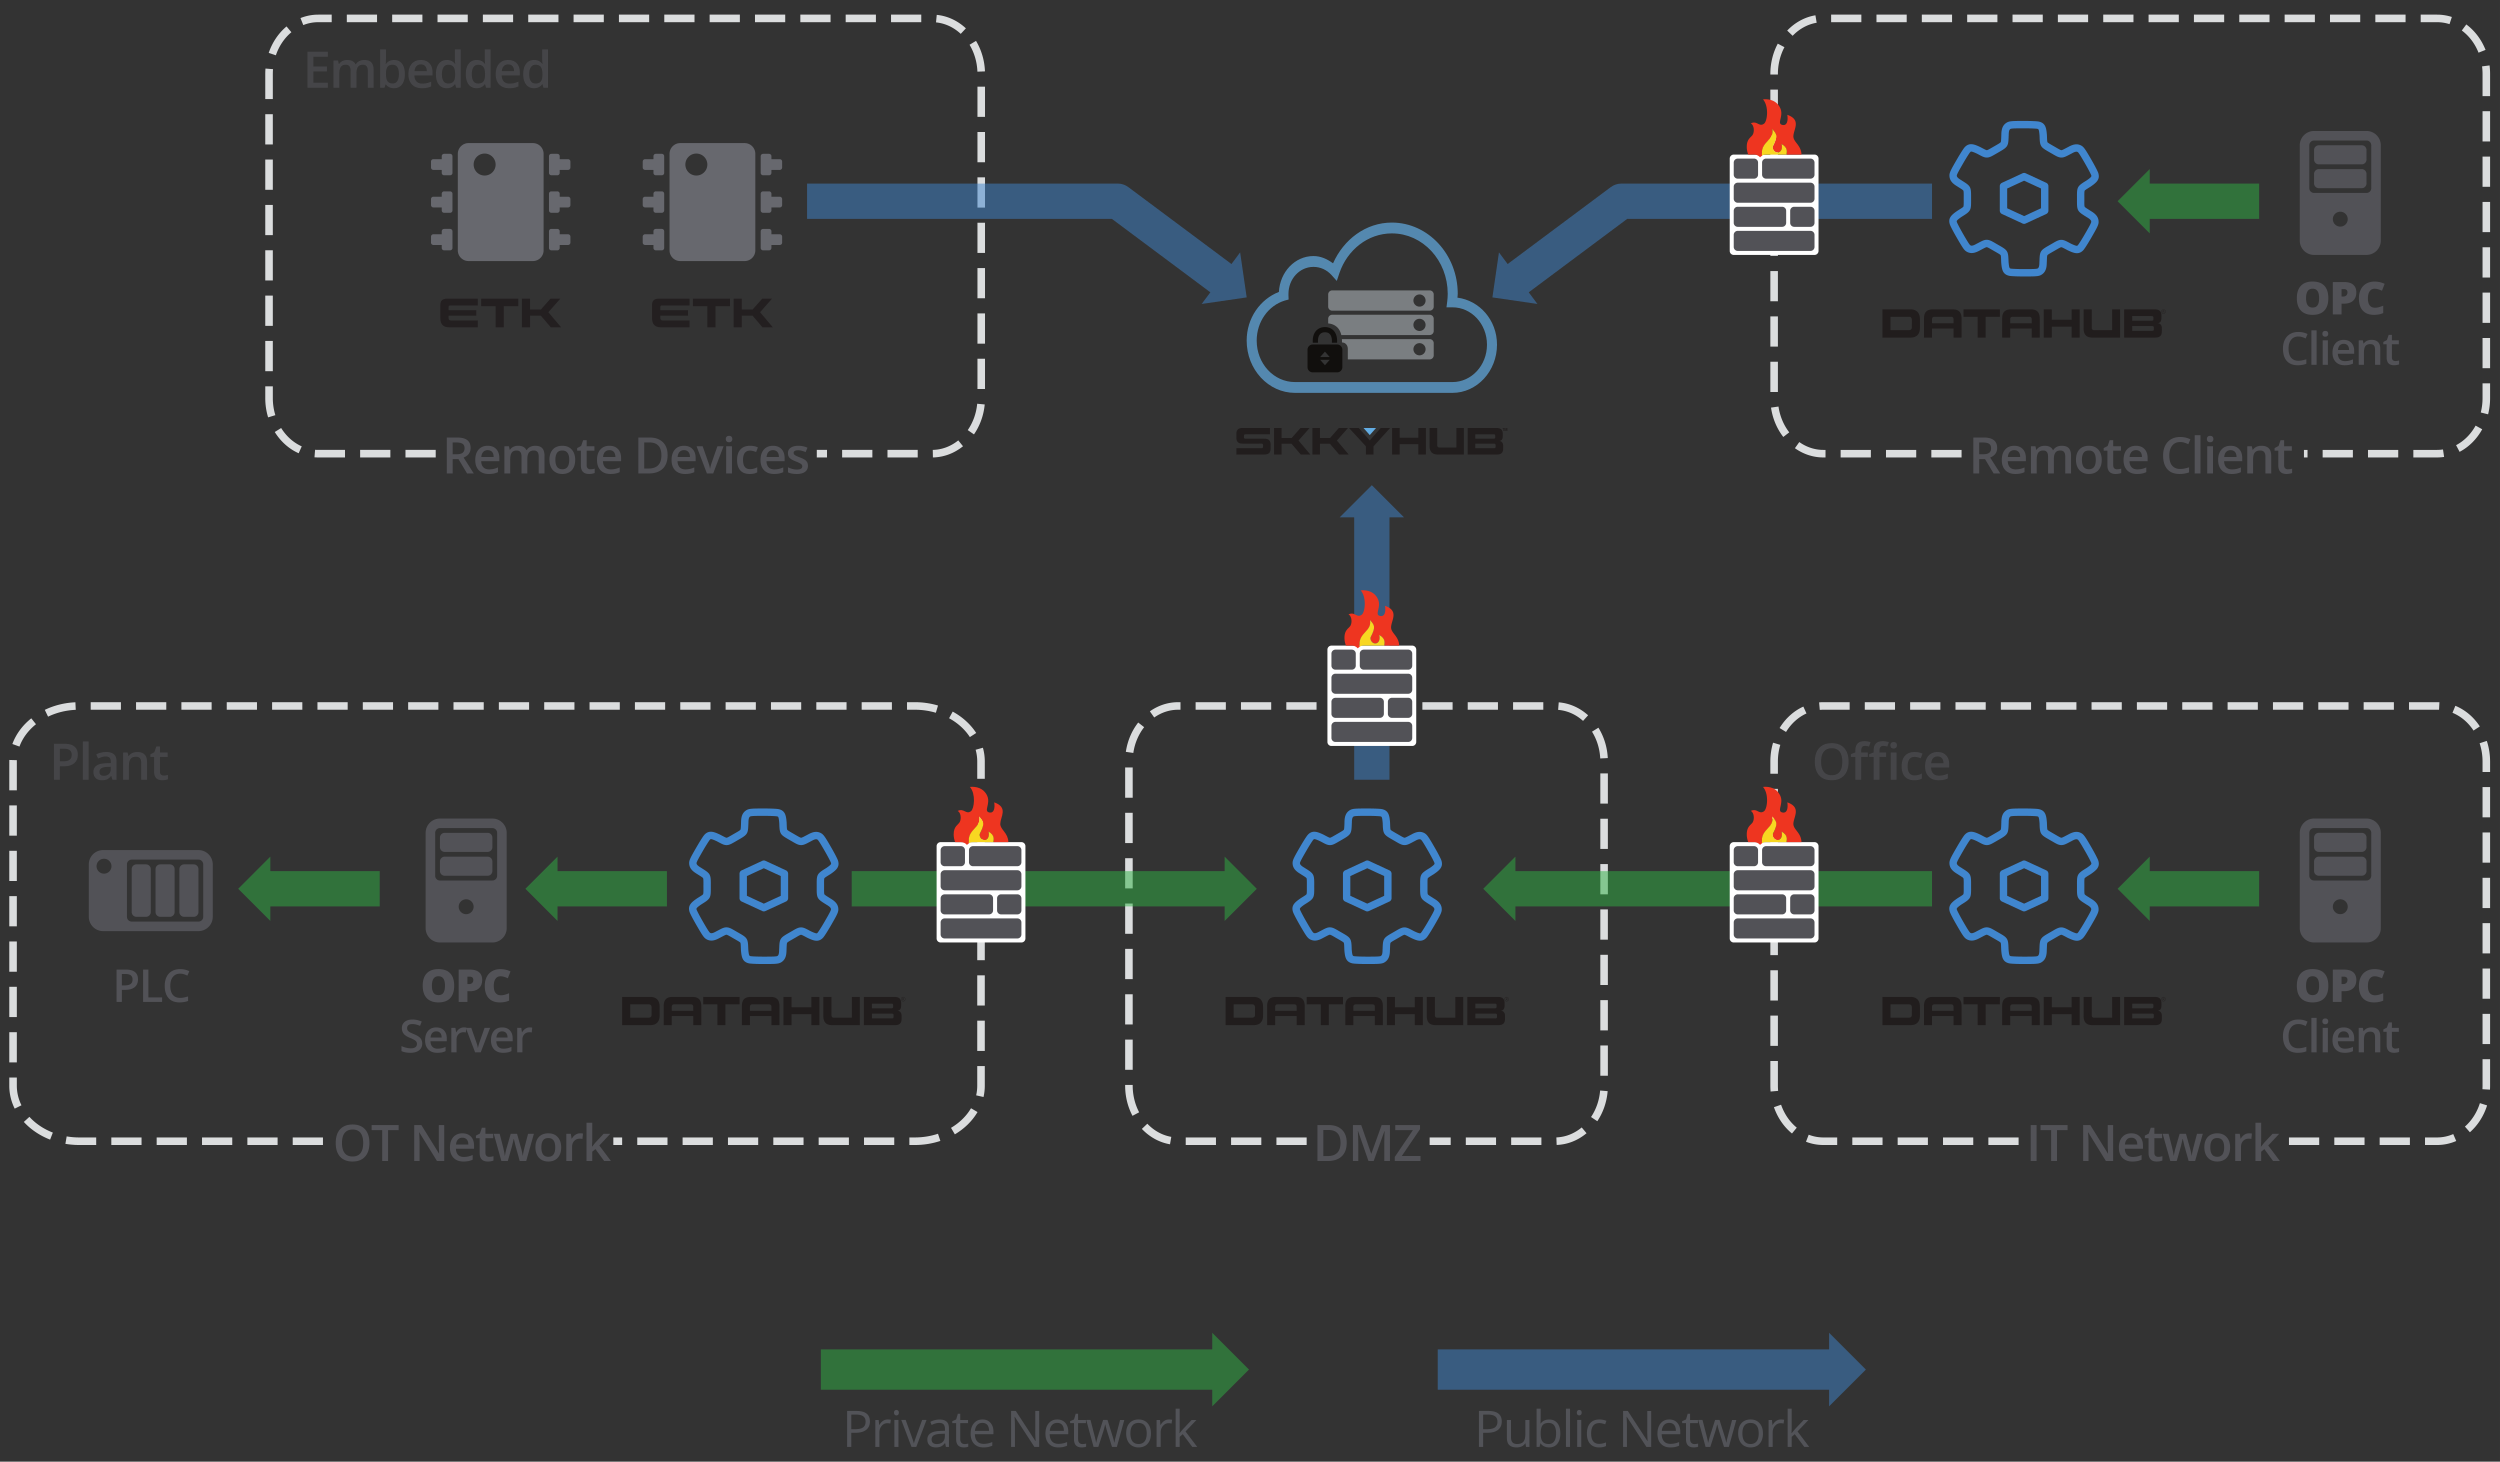 <svg xmlns="http://www.w3.org/2000/svg" width="793.6" height="464" viewBox="0 0 661.333 386.667">
  <rect x="0" y="0" width="661.333" height="386.667" fill="#333333" stroke="none"/>
  <defs>
    <clipPath id="a">
      <path d="M0 290h496V0H0z"/>
    </clipPath>
    <clipPath id="b">
      <path d="M10.71 142.931h22.618v-7.695H10.709z"/>
    </clipPath>
    <clipPath id="c">
      <path d="M61.024 280.264h47.725v-7.695H61.024z"/>
    </clipPath>
    <clipPath id="d">
      <path d="M360.157 142.985h26.658v-7.749h-26.658z"/>
    </clipPath>
    <clipPath id="e">
      <path d="M47.271 120.073h28.085v-12.756H47.271z"/>
    </clipPath>
    <clipPath id="f">
      <path d="M420.239 120.073h28.084v-12.756h-28.084z"/>
    </clipPath>
    <clipPath id="g">
      <path d="M104.263 120.073h28.086v-12.756h-28.086z"/>
    </clipPath>
    <clipPath id="h">
      <path d="M265.861 193.784h12.756v-58.451h-12.756z"/>
    </clipPath>
    <clipPath id="i">
      <path d="M169.021 120.073h80.386v-12.756h-80.386z"/>
    </clipPath>
    <clipPath id="j">
      <path d="M294.356 120.073h89.051v-12.756h-89.051z"/>
    </clipPath>
    <clipPath id="k">
      <path d="M296.169 253.64h87.238v-23.884h-87.238z"/>
    </clipPath>
    <clipPath id="l">
      <path d="M247.401 245.902h49.678v-33.796h-49.678z"/>
    </clipPath>
    <clipPath id="m">
      <path d="M420.239 256.518h28.084v-12.756h-28.084z"/>
    </clipPath>
    <clipPath id="n">
      <path d="M160.164 253.64h87.237v-23.884h-87.237z"/>
    </clipPath>
    <clipPath id="o">
      <path d="M162.901 25.573h84.957V10.995h-84.957z"/>
    </clipPath>
    <clipPath id="p">
      <path d="M285.321 25.573h84.957V10.995h-84.957z"/>
    </clipPath>
  </defs>
  <g clip-path="url(#a)" transform="matrix(1.333 0 0 -1.333 0 386.667)">
    <path d="M67.866 63.245c0-.879.178-1.545.532-1.999.355-.454.88-.68 1.577-.68.694 0 1.217.224 1.57.673.353.45.53 1.117.53 2.006 0 .876-.175 1.54-.524 1.992-.351.453-.872.68-1.566.68-.7 0-1.227-.227-1.585-.68-.355-.452-.534-1.116-.534-1.992m5.449 0c0-1.162-.29-2.064-.872-2.709-.58-.645-1.403-.967-2.468-.967-1.077 0-1.905.32-2.483.96-.577.64-.866 1.548-.866 2.726s.29 2.084.872 2.715c.58.631 1.41.947 2.487.947 1.062 0 1.882-.32 2.46-.96.58-.643.87-1.546.87-2.712M77.014 59.667h-1.167v6.137h-2.1v1.002h5.367v-1.002h-2.1zM88.152 59.667H86.72l-3.51 5.687h-.04l.025-.316a22.02 22.02 0 0 0 .068-1.66v-3.711h-1.06v7.139h1.417l3.5-5.66h.03c-.007.075-.02.347-.04.818s-.028.838-.028 1.101v3.741h1.069zM91.763 64.296c-.364 0-.656-.116-.877-.348-.219-.23-.35-.567-.393-1.01h2.452c-.007.446-.115.784-.323 1.013-.208.23-.495.345-.859.345m.21-4.727c-.84 0-1.497.245-1.97.735-.474.49-.71 1.164-.71 2.023 0 .883.22 1.576.658 2.08.44.505 1.043.758 1.812.758.713 0 1.276-.217 1.69-.65.413-.433.62-1.03.62-1.787v-.62h-3.599c.017-.524.158-.927.425-1.208.266-.282.642-.422 1.128-.422.32 0 .616.029.89.089.276.06.572.16.887.3v-.932a3.571 3.571 0 0 0-.85-.284 5.32 5.32 0 0 0-.98-.082M97.088 60.497c.28 0 .56.043.84.131v-.863a2.32 2.32 0 0 0-.49-.14 3.358 3.358 0 0 0-.623-.056c-1.087 0-1.63.573-1.63 1.72v2.91h-.739v.507l.791.42.391 1.142h.708v-1.2h1.538v-.87h-1.538v-2.89c0-.278.07-.482.207-.614a.757.757 0 0 1 .545-.197M103.136 59.667l-.698 2.52c-.085.266-.238.886-.459 1.859h-.044c-.189-.879-.339-1.502-.449-1.869l-.718-2.51h-1.27l-1.513 5.4h1.172l.688-2.662c.156-.657.267-1.22.332-1.689h.03c.032.238.081.511.15.818.065.308.123.538.172.692l.82 2.841h1.26l.796-2.841c.048-.161.11-.405.183-.733a5.84 5.84 0 0 0 .13-.767h.038c.05.4.163.961.342 1.679l.698 2.662h1.153l-1.524-5.4zM107.436 62.376c0-1.246.461-1.869 1.382-1.869.911 0 1.367.623 1.367 1.869 0 1.234-.459 1.852-1.377 1.852-.481 0-.831-.161-1.048-.479-.216-.319-.324-.777-.324-1.373m3.931 0c0-.882-.227-1.57-.679-2.064-.452-.496-1.082-.743-1.89-.743-.505 0-.95.114-1.338.342a2.257 2.257 0 0 0-.893.981c-.208.426-.313.922-.313 1.484 0 .876.225 1.56.674 2.051.449.492 1.082.738 1.9.738.781 0 1.399-.252 1.855-.755.456-.503.684-1.18.684-2.034M115.124 65.165c.23 0 .422-.017.57-.049l-.111-1.07a2.174 2.174 0 0 1-.508.058c-.46 0-.831-.149-1.116-.449-.284-.299-.427-.687-.427-1.166v-2.822h-1.147v5.4h.897l.153-.953h.057c.18.322.414.578.7.768.29.188.6.283.932.283M117.504 62.519l.65.81 1.63 1.739h1.324l-2.173-2.32 2.31-3.081h-1.348l-1.734 2.368-.63-.518v-1.85h-1.137v7.598h1.137v-3.707l-.058-1.04zM266.022 63.265c0 1.709-.799 2.564-2.398 2.564h-1.01v-5.181h.83c1.72 0 2.578.873 2.578 2.617m1.23.039c0-1.178-.328-2.078-.982-2.702-.654-.624-1.596-.935-2.826-.935h-1.998v7.139h2.207c1.137 0 2.02-.307 2.652-.918.631-.612.947-1.474.947-2.584M271.571 59.667l-2.07 5.961h-.039c.056-.885.084-1.715.084-2.49v-3.471h-1.06v7.139h1.646l1.982-5.68h.03l2.04 5.68h1.651v-7.139h-1.123v3.529c0 .356.007.818.027 1.387.018.57.033.915.045 1.035h-.039l-2.143-5.951zM281.901 59.667h-5.107v.811l3.6 5.326h-3.503v1.002h4.912v-.821l-3.613-5.318h3.711zM402.993 66.806h1.167v-7.139h-1.167zM408.21 59.667h-1.166v6.137h-2.1v1.002h5.367v-1.002h-2.1zM419.349 59.667h-1.431l-3.51 5.687h-.04l.025-.316a22.02 22.02 0 0 0 .068-1.66v-3.711h-1.06v7.139h1.417l3.5-5.66h.03c-.007.075-.02.347-.04.818s-.028.838-.028 1.101v3.741h1.069zM422.96 64.296c-.364 0-.656-.116-.877-.348-.219-.23-.351-.567-.393-1.01h2.452c-.007.446-.115.784-.323 1.013-.208.23-.495.345-.859.345m.21-4.727c-.84 0-1.497.245-1.97.735-.474.49-.711 1.164-.711 2.023 0 .883.22 1.576.659 2.08.44.505 1.043.758 1.812.758.713 0 1.276-.217 1.689-.65.414-.433.621-1.03.621-1.787v-.62h-3.599c.017-.524.158-.927.425-1.208.266-.282.642-.422 1.128-.422.319 0 .616.029.89.089.276.06.572.16.887.3v-.932a3.571 3.571 0 0 0-.85-.284 5.32 5.32 0 0 0-.981-.082M428.285 60.497c.28 0 .56.043.84.131v-.863a2.32 2.32 0 0 0-.49-.14 3.358 3.358 0 0 0-.623-.056c-1.087 0-1.63.573-1.63 1.72v2.91h-.739v.507l.791.42.391 1.142h.708v-1.2h1.538v-.87h-1.538v-2.89c0-.278.07-.482.207-.614a.757.757 0 0 1 .545-.197M434.333 59.667l-.698 2.52c-.085.266-.238.886-.459 1.859h-.044c-.189-.879-.339-1.502-.449-1.869l-.718-2.51h-1.27l-1.513 5.4h1.172l.688-2.662c.156-.657.267-1.22.332-1.689h.029c.033.238.082.511.15.818.066.308.124.538.173.692l.82 2.841h1.26l.796-2.841c.048-.161.109-.405.183-.733a5.84 5.84 0 0 0 .129-.767h.039c.049.4.163.961.342 1.679l.698 2.662h1.153l-1.524-5.4zM438.633 62.376c0-1.246.46-1.869 1.382-1.869.91 0 1.367.623 1.367 1.869 0 1.234-.46 1.852-1.377 1.852-.481 0-.831-.161-1.048-.479-.216-.319-.324-.777-.324-1.373m3.93 0c0-.882-.226-1.57-.678-2.064-.452-.496-1.082-.743-1.89-.743-.505 0-.95.114-1.338.342a2.257 2.257 0 0 0-.893.981c-.208.426-.313.922-.313 1.484 0 .876.225 1.56.674 2.051.449.492 1.082.738 1.9.738.78 0 1.399-.252 1.855-.755.456-.503.684-1.18.684-2.034M446.32 65.165c.231 0 .422-.017.571-.049l-.112-1.07a2.174 2.174 0 0 1-.508.058c-.459 0-.83-.149-1.116-.449-.284-.299-.427-.687-.427-1.166v-2.822h-1.147v5.4h.898l.152-.953h.058c.18.322.413.578.7.768.29.188.6.283.931.283M448.701 62.519l.65.81 1.63 1.739h1.324l-2.173-2.32 2.31-3.081h-1.348l-1.734 2.368-.63-.518v-1.85h-1.137v7.598h1.137v-3.707l-.058-1.04z" fill="#525257"/>
    <g clip-path="url(#b)" opacity=".6">
      <path d="M11.877 138.986h.62c.598 0 1.037.104 1.317.312.281.209.42.534.42.977 0 .41-.125.716-.376.918-.25.202-.64.303-1.17.303h-.812zm3.56 1.328c0-.745-.245-1.317-.733-1.714-.489-.397-1.184-.595-2.086-.595h-.741v-2.671h-1.168v7.138h2.057c.89 0 1.56-.182 2.003-.547.445-.364.667-.901.667-1.611M17.587 135.333H16.44v7.598h1.147zM20.598 136.115c.417 0 .751.116 1.004.349.252.233.378.559.378.979v.469l-.694-.03c-.54-.02-.933-.11-1.178-.27-.246-.162-.369-.408-.369-.74 0-.241.071-.427.214-.56.144-.131.36-.197.645-.197m1.71-.781l-.23.752h-.04c-.26-.33-.522-.553-.786-.672-.263-.118-.602-.178-1.015-.178-.53 0-.946.143-1.243.43-.298.286-.447.692-.447 1.216 0 .556.207.976.62 1.259.413.284 1.043.438 1.89.464l.933.03v.288c0 .345-.08.603-.242.774-.162.17-.41.256-.75.256-.276 0-.542-.041-.796-.122a6.083 6.083 0 0 1-.732-.288l-.37.82c.292.153.612.27.961.349.35.08.677.12.986.12.687 0 1.205-.15 1.555-.45.35-.3.525-.77.525-1.411v-3.637zM29.18 135.333h-1.153v3.32c0 .417-.084.728-.25.933-.169.205-.436.308-.8.308-.486 0-.84-.144-1.065-.43-.224-.287-.337-.767-.337-1.44v-2.69h-1.147v5.4h.898l.162-.709h.058c.163.258.394.456.694.596.3.14.631.21.996.21 1.296 0 1.943-.659 1.943-1.977zM32.488 136.164c.28 0 .56.044.84.132v-.864a2.32 2.32 0 0 0-.49-.14 3.446 3.446 0 0 0-.623-.056c-1.087 0-1.631.573-1.631 1.719v2.91h-.738v.508l.79.42.392 1.142h.708v-1.201h1.538v-.87h-1.538v-2.89c0-.276.069-.48.207-.612a.758.758 0 0 1 .545-.198" fill="#525257"/>
    </g>
    <g clip-path="url(#c)" opacity=".6">
      <path d="M65.062 272.666h-4.038v7.14h4.038v-.987h-2.871v-1.944h2.69v-.977h-2.69v-2.24h2.871zM70.734 272.666h-1.152v3.33c0 .414-.078.722-.235.925-.156.204-.4.306-.732.306-.443 0-.768-.144-.975-.433-.206-.288-.31-.767-.31-1.438v-2.69h-1.147v5.4h.899l.16-.708h.059c.15.258.368.456.652.596.285.14.598.21.94.21.83 0 1.38-.283 1.65-.85h.079c.159.268.383.476.674.625.29.15.622.225.996.225.644 0 1.114-.163 1.409-.488.294-.326.44-.822.44-1.489v-3.52h-1.146v3.33c0 .413-.08.721-.238.924-.157.204-.402.306-.734.306-.446 0-.772-.14-.978-.418-.207-.278-.311-.705-.311-1.282zM77.905 277.227c-.462 0-.795-.136-.998-.408-.204-.272-.31-.726-.315-1.364v-.079c0-.657.104-1.133.312-1.428.208-.294.549-.442 1.02-.442.408 0 .715.161.926.484.209.322.315.787.315 1.396 0 1.227-.42 1.841-1.26 1.841m.298.937c.674 0 1.198-.244 1.575-.732.375-.488.564-1.173.564-2.056 0-.885-.191-1.574-.572-2.067-.381-.494-.91-.74-1.587-.74-.683 0-1.214.245-1.591.737h-.08l-.21-.64h-.858v7.598h1.148v-1.807c0-.133-.007-.332-.02-.595a15.354 15.354 0 0 0-.03-.503h.05c.364.537.9.805 1.61.805M83.522 277.295c-.364 0-.656-.116-.877-.347-.219-.23-.351-.568-.393-1.01h2.452c-.007.445-.115.783-.323 1.013-.208.23-.495.344-.859.344m.21-4.727c-.84 0-1.497.246-1.97.735-.474.49-.711 1.165-.711 2.024 0 .883.22 1.576.659 2.08.44.505 1.043.757 1.812.757.713 0 1.276-.216 1.689-.649.414-.433.621-1.029.621-1.787v-.62h-3.599c.017-.524.158-.927.425-1.209.266-.282.642-.422 1.128-.422.319 0 .616.03.89.09.276.06.572.16.887.3v-.932a3.527 3.527 0 0 0-.85-.284 5.228 5.228 0 0 0-.981-.083M88.964 273.497c.472 0 .815.133 1.03.398.215.265.325.696.332 1.29v.163c0 .68-.11 1.163-.332 1.45-.22.286-.568.429-1.04.429-.403 0-.715-.163-.932-.49-.218-.327-.328-.794-.328-1.4 0-.598.106-1.055.318-1.37.212-.313.53-.47.952-.47m-.308-.928c-.673 0-1.199.244-1.577.733-.378.488-.566 1.173-.566 2.055 0 .886.191 1.575.574 2.068.382.493.912.74 1.59.74.71 0 1.25-.262 1.62-.786h.06a6.758 6.758 0 0 0-.084.918v1.968h1.152v-7.598h-.899l-.2.708h-.053c-.369-.537-.907-.806-1.617-.806M94.895 273.497c.472 0 .815.133 1.03.398.215.265.325.696.332 1.29v.163c0 .68-.11 1.163-.332 1.45-.221.286-.568.429-1.04.429-.403 0-.715-.163-.932-.49-.218-.327-.328-.794-.328-1.4 0-.598.106-1.055.318-1.37.212-.313.529-.47.952-.47m-.308-.928c-.673 0-1.199.244-1.577.733-.378.488-.566 1.173-.566 2.055 0 .886.191 1.575.574 2.068.382.493.912.74 1.589.74.71 0 1.25-.262 1.621-.786h.059a6.758 6.758 0 0 0-.083.918v1.968h1.152v-7.598h-.899l-.2.708h-.053c-.369-.537-.907-.806-1.617-.806M100.845 277.295c-.364 0-.656-.116-.877-.347-.219-.23-.35-.568-.393-1.01h2.452c-.007.445-.115.783-.323 1.013-.208.23-.495.344-.859.344m.21-4.727c-.84 0-1.497.246-1.97.735-.474.49-.71 1.165-.71 2.024 0 .883.22 1.576.658 2.08.44.505 1.043.757 1.812.757.713 0 1.276-.216 1.69-.649.413-.433.62-1.029.62-1.787v-.62h-3.599c.017-.524.158-.927.425-1.209.266-.282.642-.422 1.128-.422.32 0 .616.03.89.09.276.06.572.16.887.3v-.932a3.527 3.527 0 0 0-.85-.284 5.228 5.228 0 0 0-.98-.083M106.288 273.497c.472 0 .815.133 1.03.398.215.265.325.696.332 1.29v.163c0 .68-.11 1.163-.332 1.45-.221.286-.568.429-1.04.429-.403 0-.715-.163-.932-.49-.218-.327-.328-.794-.328-1.4 0-.598.106-1.055.318-1.37.212-.313.529-.47.952-.47m-.308-.928c-.673 0-1.2.244-1.577.733-.378.488-.566 1.173-.566 2.055 0 .886.19 1.575.574 2.068.382.493.912.74 1.589.74.71 0 1.25-.262 1.62-.786h.06a6.758 6.758 0 0 0-.083.918v1.968h1.152v-7.598h-.9l-.2.708h-.052c-.37-.537-.907-.806-1.617-.806" fill="#525257"/>
    </g>
    <g clip-path="url(#d)" opacity=".6">
      <path d="M361.397 138.913c0-.88.178-1.545.532-2 .355-.454.881-.681 1.577-.681.694 0 1.217.225 1.57.674.353.449.53 1.118.53 2.007 0 .875-.175 1.54-.524 1.992-.35.453-.872.679-1.566.679-.7 0-1.227-.226-1.585-.68-.355-.451-.534-1.116-.534-1.991m5.45 0c0-1.162-.29-2.065-.872-2.71-.58-.644-1.404-.967-2.469-.967-1.077 0-1.905.32-2.483.96-.577.639-.866 1.549-.866 2.727s.29 2.083.872 2.715c.58.63 1.41.947 2.487.947 1.062 0 1.882-.321 2.461-.962.58-.641.87-1.544.87-2.71M376.366 135.333h-1.147v5.4h1.147zm-1.216 6.832c0 .205.056.362.169.473.112.111.273.166.481.166.202 0 .359-.055.471-.166.113-.111.168-.268.168-.473 0-.196-.055-.35-.168-.462-.112-.112-.269-.168-.471-.168-.208 0-.369.056-.481.168-.113.112-.169.266-.169.462m-.854-2.3h-1.318v-4.532h-1.153v4.532h-.888v.537l.888.351v.352c0 .638.15 1.111.449 1.418.3.308.757.462 1.372.462.404 0 .801-.067 1.192-.2l-.303-.869a2.65 2.65 0 0 1-.81.136c-.261 0-.451-.08-.57-.241-.118-.162-.177-.403-.177-.726v-.351h1.318zm-3.628 0h-1.318v-4.532h-1.153v4.532h-.888v.537l.888.351v.352c0 .638.15 1.111.449 1.418.3.308.757.462 1.373.462.403 0 .8-.067 1.191-.2l-.303-.869a2.644 2.644 0 0 1-.81.136c-.261 0-.451-.08-.569-.241-.119-.162-.178-.403-.178-.726v-.351h1.318zM379.885 135.236c-.817 0-1.437.238-1.863.715-.424.477-.637 1.16-.637 2.054 0 .908.223 1.606.666 2.094.445.489 1.087.733 1.927.733.569 0 1.082-.106 1.538-.318l-.347-.923c-.485.189-.886.284-1.201.284-.935 0-1.401-.62-1.401-1.861 0-.605.116-1.06.349-1.364.233-.305.573-.457 1.023-.457.51 0 .994.127 1.45.38v-1a2.252 2.252 0 0 0-.656-.26 3.964 3.964 0 0 0-.848-.077M384.506 139.962c-.364 0-.656-.116-.877-.347-.22-.23-.351-.568-.393-1.01h2.452c-.007.445-.115.783-.323 1.013-.208.23-.495.344-.86.344m.21-4.727c-.84 0-1.496.246-1.97.735-.473.49-.71 1.165-.71 2.024 0 .883.22 1.576.659 2.08.44.505 1.043.757 1.812.757.713 0 1.276-.216 1.689-.649.414-.433.62-1.029.62-1.787v-.62h-3.598c.017-.524.158-.927.425-1.209.266-.282.642-.422 1.128-.422.319 0 .616.03.89.09.276.06.572.16.887.3v-.932a3.527 3.527 0 0 0-.85-.284 5.228 5.228 0 0 0-.981-.083" fill="#525257"/>
    </g>
    <path d="M392.774 199.928h.811c.543 0 .937.101 1.181.303.244.201.366.501.366.898 0 .404-.13.694-.395.87-.264.175-.66.263-1.192.263h-.77zm0-.967v-2.85h-1.167v7.137h2.017c.921 0 1.603-.172 2.046-.517.442-.345.664-.866.664-1.563 0-.888-.462-1.522-1.387-1.899l2.016-3.159h-1.328l-1.709 2.851zM399.726 200.739c-.364 0-.656-.116-.877-.347-.22-.231-.351-.568-.393-1.01h2.452c-.007.445-.115.783-.323 1.013-.208.229-.495.344-.86.344m.21-4.727c-.84 0-1.496.246-1.97.735-.473.49-.71 1.165-.71 2.024 0 .883.22 1.576.659 2.08.44.505 1.043.757 1.812.757.713 0 1.276-.216 1.689-.65.414-.432.62-1.028.62-1.786v-.621h-3.598c.017-.523.158-.926.425-1.208.266-.282.642-.422 1.128-.422.319 0 .616.03.89.09.276.06.572.16.887.3v-.932a3.527 3.527 0 0 0-.85-.284 5.228 5.228 0 0 0-.981-.083M407.59 196.11h-1.152v3.33c0 .414-.078.722-.235.925-.156.204-.4.306-.732.306-.443 0-.768-.144-.975-.433-.206-.288-.31-.767-.31-1.438v-2.69h-1.147v5.4h.899l.16-.708h.059c.15.258.368.456.652.596.285.14.598.21.94.21.83 0 1.38-.283 1.65-.85h.079c.159.268.383.476.674.625.29.15.622.225.996.225.644 0 1.114-.163 1.409-.488.294-.326.44-.822.44-1.49v-3.52h-1.146v3.33c0 .414-.08.722-.238.925-.157.204-.402.306-.734.306-.446 0-.772-.14-.978-.418-.207-.278-.311-.705-.311-1.282zM413.158 198.82c0-1.247.461-1.87 1.382-1.87.911 0 1.367.623 1.367 1.87 0 1.234-.459 1.85-1.377 1.85-.48 0-.83-.16-1.048-.478-.216-.32-.324-.776-.324-1.372m3.931 0c0-.882-.227-1.571-.679-2.065-.452-.495-1.082-.743-1.89-.743-.505 0-.95.114-1.338.342a2.255 2.255 0 0 0-.893.982c-.208.426-.313.92-.313 1.484 0 .875.225 1.559.674 2.05.45.492 1.082.738 1.9.738.781 0 1.4-.251 1.855-.754.456-.503.684-1.181.684-2.034M420.12 196.94c.28 0 .56.044.84.132v-.864a2.32 2.32 0 0 0-.49-.14 3.446 3.446 0 0 0-.624-.056c-1.087 0-1.63.573-1.63 1.719v2.91h-.739v.508l.791.42.391 1.142h.708v-1.201h1.538v-.87h-1.538v-2.89c0-.276.07-.48.207-.612a.758.758 0 0 1 .545-.198M423.887 200.739c-.364 0-.656-.116-.877-.347-.22-.231-.351-.568-.393-1.01h2.452c-.007.445-.115.783-.323 1.013-.208.229-.495.344-.86.344m.21-4.727c-.84 0-1.496.246-1.97.735-.473.49-.71 1.165-.71 2.024 0 .883.22 1.576.659 2.08.44.505 1.043.757 1.812.757.713 0 1.276-.216 1.689-.65.414-.432.62-1.028.62-1.786v-.621h-3.598c.017-.523.158-.926.425-1.208.266-.282.642-.422 1.128-.422.319 0 .616.03.89.09.276.06.572.16.887.3v-.932a3.527 3.527 0 0 0-.85-.284 5.228 5.228 0 0 0-.981-.083M432.657 202.35c-.67 0-1.198-.238-1.582-.713-.384-.475-.576-1.13-.576-1.968 0-.875.184-1.538.554-1.987.37-.449.904-.674 1.604-.674.303 0 .596.03.88.091.282.06.577.137.883.231v-1c-.56-.212-1.195-.318-1.905-.318-1.045 0-1.847.317-2.407.95-.559.633-.84 1.54-.84 2.717 0 .742.136 1.392.408 1.948.272.557.665.983 1.18 1.28.514.296 1.117.444 1.811.444.73 0 1.403-.153 2.021-.459l-.42-.972a6.357 6.357 0 0 1-.764.301 2.758 2.758 0 0 1-.847.13M436.683 196.11h-1.147v7.598h1.147zM439.171 196.11h-1.147v5.4h1.147zm-1.216 6.831c0 .205.057.363.168.474.113.11.273.166.481.166.203 0 .359-.056.472-.166.111-.111.168-.269.168-.474a.632.632 0 0 0-.168-.462c-.113-.112-.269-.168-.472-.168-.208 0-.368.056-.481.168a.632.632 0 0 0-.168.462M442.66 200.739c-.364 0-.656-.116-.877-.347-.219-.231-.35-.568-.393-1.01h2.452c-.007.445-.115.783-.323 1.013-.208.229-.495.344-.859.344m.21-4.727c-.84 0-1.497.246-1.97.735-.474.49-.71 1.165-.71 2.024 0 .883.22 1.576.658 2.08.44.505 1.043.757 1.812.757.713 0 1.276-.216 1.69-.65.413-.432.62-1.028.62-1.786v-.621h-3.599c.017-.523.158-.926.425-1.208.266-.282.642-.422 1.128-.422.32 0 .616.03.89.09.276.06.572.16.887.3v-.932a3.527 3.527 0 0 0-.85-.284 5.228 5.228 0 0 0-.98-.083M450.725 196.11h-1.152v3.32c0 .417-.084.728-.251.933-.168.205-.435.308-.8.308-.485 0-.84-.144-1.064-.43-.224-.287-.337-.767-.337-1.441v-2.69h-1.147v5.4h.898l.162-.708h.058c.163.258.394.456.694.596.299.14.63.21.996.21 1.296 0 1.943-.66 1.943-1.977zM454.033 196.94c.28 0 .56.044.84.132v-.864a2.32 2.32 0 0 0-.49-.14 3.446 3.446 0 0 0-.623-.056c-1.087 0-1.63.573-1.63 1.719v2.91h-.739v.508l.791.42.391 1.142h.708v-1.201h1.538v-.87h-1.538v-2.89c0-.276.07-.48.207-.612a.758.758 0 0 1 .545-.198M92.51 111.61c.817 0 1.477-.662 1.477-1.479a1.479 1.479 0 1 0-1.478 1.479m-4.257 8.455a.95.95 0 0 1-.947-.947v-1.892c0-.52.426-.946.947-.946h8.514c.522 0 .946.425.946.946v1.892a.948.948 0 0 1-.946.947zm0 4.73a.948.948 0 0 1-.947-.947v-1.892c0-.52.426-.946.947-.946h8.514c.522 0 .946.425.946.946v1.892a.947.947 0 0 1-.946.946zm-.947.945h10.407a.947.947 0 0 0 .945-.946v-8.514a.946.946 0 0 0-.945-.945H87.305a.945.945 0 0 0-.944.945v8.514c0 .521.423.946.944.946m0 1.891a2.84 2.84 0 0 1-2.837-2.837v-18.919a2.841 2.841 0 0 1 2.837-2.839h10.407a2.842 2.842 0 0 1 2.838 2.84v18.918a2.841 2.841 0 0 1-2.838 2.837zM464.429 111.613a1.478 1.478 0 1 0 .001-2.956 1.478 1.478 0 0 0-.001 2.956m-4.256 8.455a.95.95 0 0 1-.947-.947v-1.892c0-.52.426-.946.947-.946h8.514c.52 0 .945.425.945.946v1.892a.948.948 0 0 1-.945.947zm0 4.73a.948.948 0 0 1-.947-.947v-1.892c0-.52.426-.946.947-.946h8.514c.52 0 .945.425.945.946v1.892a.946.946 0 0 1-.945.946zm-.947.945h10.406a.946.946 0 0 0 .945-.946v-8.514a.945.945 0 0 0-.945-.945h-10.406a.945.945 0 0 0-.945.945v8.514c0 .521.423.946.945.946m0 1.891a2.84 2.84 0 0 1-2.838-2.837v-18.919a2.841 2.841 0 0 1 2.838-2.839h10.406a2.841 2.841 0 0 1 2.838 2.84v18.918a2.84 2.84 0 0 1-2.838 2.837zM33.706 118.54h-1.892a.949.949 0 0 1-.946-.948v-8.514c0-.52.425-.947.946-.947h1.892a.95.95 0 0 1 .947.947v8.514a.95.95 0 0 1-.946.947" fill="#525257"/>
    <path d="M40.329 108.13a.947.947 0 0 0-.946-.944H26.138a.946.946 0 0 0-.946.945v10.408c0 .52.424.944.946.944h13.245a.947.947 0 0 0 .946-.944zm-19.635 8.564a1.48 1.48 0 1 0 .002 2.958 1.48 1.48 0 0 0-.002-2.958m18.689 4.68h-18.92a2.84 2.84 0 0 1-2.838-2.835V108.13a2.842 2.842 0 0 1 2.839-2.838h18.919a2.842 2.842 0 0 1 2.838 2.838v10.408a2.841 2.841 0 0 1-2.838 2.836" fill="#525257"/>
    <path d="M38.437 118.54h-1.893a.949.949 0 0 1-.945-.948v-8.514c0-.52.425-.947.945-.947h1.893c.521 0 .945.426.945.947v8.514a.948.948 0 0 1-.945.947M28.975 118.54h-1.892a.949.949 0 0 1-.946-.948v-8.514c0-.52.425-.947.946-.947h1.892a.95.95 0 0 1 .947.947v8.514a.95.95 0 0 1-.947.947" fill="#525257"/>
    <path d="M23.997 149.225h-6v1.5h6zm9 0h-6v1.5h6zm9 0h-6v1.5h6zm9 0h-6v1.5h6zm9 0h-6v1.5h6zm9 0h-6v1.5h6zm9 0h-6v1.5h6zm9 0h-6v1.5h6zm9 0h-6v1.5h6zm9 0h-6v1.5h6zm9 0h-6v1.5h6zm9 0h-6v1.5h6zm9 0h-6v1.5h6zm9 0h-6v1.5h6zm9 0h-6v1.5h6zm9 0h-6v1.5h6zm9 0h-6v1.5h6zm9 0h-6v1.5h6zm8.725-.601a14.68 14.68 0 0 1-4.183.601h-1.542v1.5h1.542a16.18 16.18 0 0 0 4.61-.663zm-176.184-.776l-.649 1.352c1.873.9 3.917 1.406 6.074 1.506l.069-1.498c-1.955-.091-3.803-.548-5.494-1.36m182.931-4.052c-.975 1.506-2.402 2.8-4.127 3.742l.719 1.316c1.943-1.061 3.557-2.528 4.667-4.243zM3.865 141.914l-1.41.512c.704 1.937 2.002 3.7 3.753 5.097l.935-1.171c-1.535-1.226-2.668-2.761-3.278-4.438m191.568-6.396h-1.5v3.434a8.584 8.584 0 0 1-.32 2.33l1.444.405c.25-.891.377-1.812.376-2.735zm-192.092-2.28h-1.5l.005 6.023 1.499-.046-.004-.263zm192.092-6.719h-1.5v6h1.5zM3.341 124.238h-1.5v6h1.5zm192.092-6.719h-1.5v6h1.5zM3.341 115.238h-1.5v6h1.5zm192.092-6.719h-1.5v6h1.5zM3.341 106.238h-1.5v6h1.5zm192.092-6.719h-1.5v6h1.5zM3.341 97.238h-1.5v6h1.5zm192.092-6.719h-1.5v6h1.5zM3.341 88.238h-1.5v6h1.5zm192.092-6.719h-1.5v6h1.5zM3.341 79.238h-1.5v6h1.5zm191.84-6.867l-1.463.332c.143.629.215 1.274.215 1.915v3.901h1.5v-3.901c0-.754-.085-1.51-.252-2.247M2.917 70.063a10.201 10.201 0 0 0-1.076 4.555v1.62h1.5v-1.62c0-1.345.31-2.653.921-3.889zm186.572-5.102l-.763 1.291c1.691 1.001 3.064 2.347 3.97 3.892l1.294-.758c-1.034-1.765-2.59-3.295-4.501-4.425M9.945 63.912c-2.037.792-3.841 2.007-5.216 3.514l1.109 1.012c1.219-1.338 2.828-2.419 4.65-3.127zm9.146-1.066h-3.356c-.928 0-1.856.078-2.757.232l.253 1.479c.818-.14 1.66-.211 2.504-.211h3.356zm9 0h-6v1.5h6zm9 0h-6v1.5h6zm9 0h-6v1.5h6zm9 0h-6v1.5h6zm9 0h-6v1.5h6zm59.373 0h-1.748v1.5h1.748zm9 0h-6v1.5h6zm9 0h-6v1.5h6zm9 0h-6v1.5h6zm9 0h-6v1.5h6zm9 0h-6v1.5h6zm9 0h-6v1.5h6zm4.075 0h-1.075v1.5h1.075c1.593.001 3.143.248 4.606.734l.473-1.424a16.104 16.104 0 0 0-5.079-.81M243.269 149.225h-6v1.5h6zm9 0h-6v1.5h6zm9 0h-6v1.5h6zm9 0h-6v1.5h6zm9 0h-6v1.5h6zm9 0h-6v1.5h6zm9 0h-6v1.5h6zm9 0h-6v1.5h6zm-77.212-1.541l-.866 1.225c1.68 1.188 3.623 1.816 5.621 1.816h.457v-1.5h-.457c-1.686 0-3.33-.533-4.755-1.541m85.099-.676c-1.427 1.286-3.137 2.043-4.948 2.19l.121 1.495c2.142-.173 4.158-1.063 5.831-2.57zm-89.248-6.357l-1.485.217c.316 2.156 1.164 4.169 2.453 5.821l1.183-.923c-1.13-1.447-1.873-3.216-2.151-5.115m92.66-1.094c-.097 1.912-.663 3.751-1.635 5.315l1.273.792c1.106-1.78 1.75-3.865 1.86-6.031zm-92.783-7.791h-1.5v6h1.5zm94.298-1.17h-1.5v6h1.5zm-94.298-7.83h-1.5v6h1.5zm94.298-1.17h-1.5v6h1.5zm-94.298-7.83h-1.5v6h1.5zm94.298-1.17h-1.5v6h1.5zm-94.298-7.83h-1.5v6h1.5zm94.298-1.17h-1.5v6h1.5zm-94.298-7.83h-1.5v6h1.5zm94.298-1.17h-1.5v6h1.5zm-94.298-7.83h-1.5v6h1.5zm94.298-1.17h-1.5v6h1.5zm-94.298-7.83h-1.5v6h1.5zm94.298-1.17h-1.5v6h1.5zm-94.341-7.958c-.953 1.804-1.457 3.873-1.457 5.98v.148h1.5v-.148c0-1.864.444-3.69 1.283-5.279zm92.245-1.072l-1.246.834c1.024 1.53 1.648 3.347 1.804 5.257l1.494-.121c-.176-2.165-.886-4.229-2.052-5.97m-84.799-4.581c-2.1.365-4.032 1.421-5.586 3.055l1.087 1.033c1.331-1.398 2.975-2.301 4.755-2.609zm76.731-.131l-.057 1.498c1.82.069 3.558.753 5.028 1.98l.961-1.15c-1.726-1.443-3.778-2.247-5.932-2.328m-67.611-.008h-6v1.5h6zm9 0h-6v1.5h6zm9 0h-6v1.5h6zm28.582 0h-4.174v1.5h4.174zm9 0h-6v1.5h6zm9 0h-6v1.5h6zM376.066 149.225h-6v1.5h6zm9 0h-6v1.5h6zm9 0h-6v1.5h6zm9 0h-6v1.5h6zm9 0h-6v1.5h6zm9 0h-6v1.5h6zm9 0h-6v1.5h6zm9 0h-6v1.5h6zm9 0h-6v1.5h6zm9 0h-6v1.5h6zm9 0h-6v1.5h6zm9 0h-6v1.5h6zm8.962-.01c-.132.007-.263.01-.396.01h-5.566v1.5h5.566c.158 0 .315-.004.472-.012zm-122.893-.023l-.133 1.495c.28.024.563.037.85.038h5.214v-1.5h-5.213a8.544 8.544 0 0 1-.718-.033m129.734-4.1c-1.064 1.622-2.509 2.842-4.176 3.526l.571 1.388c1.947-.8 3.628-2.214 4.859-4.091zm-136.429-.278l-1.279.784c1.171 1.912 2.801 3.383 4.712 4.256l.623-1.364c-1.639-.748-3.041-2.019-4.056-3.676m139.719-7.939h-1.5v2.077a11.513 11.513 0 0 1-.578 3.62l1.424.472c.433-1.308.653-2.685.654-4.091zm-141.334-.352h-1.5v2.429c0 1.279.182 2.536.541 3.736l1.438-.431a11.482 11.482 0 0 1-.479-3.305zm141.334-8.649h-1.5v6h1.5zm-141.334-.352h-1.5v6h1.5zm141.334-8.648h-1.5v6h1.5zm-141.334-.352h-1.5v6h1.5zm141.334-8.648h-1.5v6h1.5zm-141.334-.352h-1.5v6h1.5zm141.334-8.648h-1.5v6h1.5zm-141.334-.352h-1.5v6h1.5zm141.334-8.648h-1.5v6h1.5zm-141.334-.352h-1.5v6h1.5zm141.334-8.648h-1.5v6h1.5zm-141.334-.352h-1.5v6h1.5zm141.311-8.692l-1.498.09c.013.23.021.463.021.698v5.256h1.5v-5.256c0-.264-.008-.528-.023-.788m-142.76-.371c-.033.381-.05.767-.051 1.157v4.906h1.5v-4.904c.001-.346.016-.69.045-1.028zm138.779-8.082l-.994 1.123c1.365 1.208 2.394 2.818 2.972 4.658l1.431-.451c-.661-2.099-1.839-3.942-3.409-5.33m-134.538-.246c-1.618 1.331-2.855 3.137-3.58 5.222l1.418.492c.633-1.825 1.711-3.401 3.115-4.556zm8.974-2.285h-2.738a9.514 9.514 0 0 0-3.457.649l.542 1.399a8.016 8.016 0 0 1 2.915-.548h2.738zm9 0h-6v1.5h6zm9 0h-6v1.5h6zm9 0h-6v1.5h6zm9 0h-6v1.5h6zm59.653 0h-6v1.5h6zm9 0h-6v1.5h6zm9 0h-6v1.5h6zm5.389 0h-2.389v1.5h2.388a8.031 8.031 0 0 1 3.211.671l.597-1.377a9.534 9.534 0 0 0-3.807-.794" fill="#dbddde"/>
    <path d="M24.181 94.52h.56c.537 0 .932.095 1.184.282.252.187.38.48.38.878 0 .37-.114.646-.34.827-.225.181-.577.273-1.055.273h-.729zm3.203 1.196c0-.67-.219-1.185-.658-1.543-.44-.357-1.066-.536-1.877-.536h-.668v-2.404h-1.05v6.426h1.85c.803 0 1.404-.164 1.804-.493.4-.327.6-.811.6-1.45M28.398 91.233v6.426h1.05v-5.525h2.72v-.9zM35.74 96.85c-.604 0-1.08-.214-1.424-.642-.347-.427-.52-1.017-.52-1.77 0-.788.168-1.384.5-1.788.333-.404.813-.608 1.444-.608.27 0 .535.028.79.082.255.054.52.123.796.209v-.901c-.504-.19-1.075-.286-1.714-.286-.94 0-1.663.285-2.167.855-.504.57-.756 1.385-.756 2.446 0 .668.123 1.252.367 1.754.246.5.599.884 1.062 1.15.463.268 1.007.4 1.63.4.656 0 1.263-.137 1.82-.413l-.38-.874a5.774 5.774 0 0 1-.686.27 2.464 2.464 0 0 1-.762.117M85.713 94.454c0-1.242.432-1.863 1.297-1.863.44 0 .765.15.977.453.212.301.32.771.32 1.41 0 .642-.109 1.115-.324 1.422-.215.306-.538.46-.965.46-.869 0-1.305-.628-1.305-1.882m4.421 0c0-1.08-.266-1.902-.796-2.465-.53-.562-1.307-.844-2.328-.844-1.009 0-1.78.283-2.318.848-.539.565-.807 1.39-.807 2.47 0 1.07.267 1.886.802 2.45.535.563 1.311.846 2.331.846 1.022 0 1.798-.28 2.325-.84.527-.559.791-1.38.791-2.465M92.76 94.78h.316c.261 0 .47.072.622.22.155.145.232.347.232.605 0 .434-.24.651-.72.651h-.45zm2.928.834c0-.718-.212-1.272-.636-1.664-.423-.39-1.024-.586-1.804-.586h-.488v-2.13h-1.735v6.423h2.223c.812 0 1.421-.177 1.828-.53.408-.356.612-.86.612-1.513M99.301 96.326a1.11 1.11 0 0 1-.967-.507c-.23-.34-.346-.805-.346-1.4 0-1.237.47-1.855 1.411-1.855.283 0 .558.04.826.118.265.081.534.175.804.287v-1.468c-.537-.237-1.143-.356-1.82-.356-.97 0-1.713.282-2.23.844-.517.563-.776 1.375-.776 2.44 0 .664.125 1.248.376 1.751.25.504.611.892 1.081 1.163s1.023.407 1.66.407c.694 0 1.357-.152 1.99-.452l-.532-1.368a5.898 5.898 0 0 1-.71.282 2.507 2.507 0 0 1-.767.114M83.787 82.978c0-.571-.207-1.02-.62-1.345-.413-.325-.983-.487-1.71-.487-.726 0-1.32.112-1.783.338v.993c.293-.139.604-.247.933-.326.33-.078.637-.118.92-.118.417 0 .724.08.922.237.197.159.297.37.297.638 0 .24-.092.442-.273.61-.182.167-.557.365-1.125.594-.586.237-1 .509-1.24.813-.24.305-.36.67-.36 1.098 0 .537.19.959.572 1.266.38.308.892.46 1.533.46.616 0 1.228-.133 1.837-.403l-.334-.856c-.571.24-1.081.359-1.53.359-.34 0-.597-.074-.772-.221a.728.728 0 0 1-.264-.587c0-.167.035-.31.105-.428.07-.12.186-.231.347-.336.16-.106.45-.245.87-.418.472-.196.818-.38 1.038-.55.219-.17.38-.361.483-.575a1.74 1.74 0 0 0 .154-.756M86.585 85.4c-.328 0-.591-.105-.79-.313-.196-.209-.314-.512-.353-.91h2.206c-.005.402-.102.704-.29.911-.188.207-.446.311-.774.311m.19-4.254c-.756 0-1.348.22-1.774.66-.426.442-.64 1.05-.64 1.823 0 .793.2 1.417.594 1.872.397.454.94.68 1.63.68.643 0 1.149-.194 1.522-.584.372-.389.557-.926.557-1.608v-.558h-3.238c.014-.472.14-.835.383-1.088.238-.254.577-.38 1.013-.38a3.691 3.691 0 0 1 1.6.351v-.839a3.185 3.185 0 0 0-.764-.255 4.76 4.76 0 0 0-.883-.074M92.03 86.18c.209 0 .38-.013.516-.042l-.101-.963a1.964 1.964 0 0 1-.457.053c-.414 0-.748-.135-1.005-.404-.256-.27-.384-.62-.384-1.051v-2.54h-1.033v4.86h.809l.136-.856h.053c.16.29.37.52.63.69.26.17.538.254.837.254" fill="#525257"/>
    <path d="M94.284 81.233l-1.846 4.86h1.09l.988-2.826c.17-.474.274-.858.309-1.15h.035c.026.21.128.594.307 1.15l.989 2.825h1.099L95.4 81.233zM99.657 85.4c-.328 0-.591-.105-.79-.313-.196-.209-.314-.512-.353-.91h2.206c-.005.402-.102.704-.29.911-.187.207-.445.311-.773.311m.189-4.254c-.755 0-1.347.22-1.773.66-.427.442-.64 1.05-.64 1.823 0 .793.199 1.417.593 1.872.397.454.94.68 1.63.68.643 0 1.149-.194 1.522-.584.372-.389.557-.926.557-1.608v-.558h-3.238c.014-.472.14-.835.383-1.088.239-.254.578-.38 1.014-.38a3.691 3.691 0 0 1 1.6.351v-.839a3.185 3.185 0 0 0-.765-.255 4.76 4.76 0 0 0-.883-.074M105.103 86.18c.208 0 .38-.013.515-.042l-.101-.963a1.964 1.964 0 0 1-.457.053c-.414 0-.748-.135-1.005-.404-.256-.27-.384-.62-.384-1.051v-2.54h-1.033v4.86h.809l.136-.856h.053c.16.29.371.52.63.69.26.17.538.254.837.254M457.636 94.454c0-1.242.432-1.863 1.297-1.863.439 0 .764.15.976.453.213.301.319.771.319 1.41 0 .642-.108 1.115-.322 1.422-.215.306-.538.46-.965.46-.87 0-1.305-.628-1.305-1.882m4.42 0c0-1.08-.266-1.902-.795-2.465-.531-.562-1.307-.844-2.328-.844-1.01 0-1.781.283-2.318.848-.54.565-.807 1.39-.807 2.47 0 1.07.267 1.886.8 2.45.536.563 1.313.846 2.333.846 1.02 0 1.797-.28 2.324-.84.527-.559.79-1.38.79-2.465M464.683 94.78h.316c.26 0 .469.072.62.22.156.145.234.347.234.605 0 .434-.242.651-.721.651h-.45zm2.928.834c0-.718-.213-1.272-.637-1.664-.422-.39-1.023-.586-1.803-.586h-.488v-2.13h-1.736v6.423h2.224c.81 0 1.42-.177 1.828-.53.407-.356.612-.86.612-1.513M471.224 96.326c-.412 0-.736-.169-.967-.507-.232-.34-.347-.805-.347-1.4 0-1.237.47-1.855 1.412-1.855.283 0 .558.04.826.118.265.081.533.175.803.287v-1.468c-.536-.237-1.143-.356-1.82-.356-.97 0-1.712.282-2.23.844-.517.563-.775 1.375-.775 2.44 0 .664.125 1.248.375 1.751.25.504.612.892 1.082 1.163.469.271 1.022.407 1.659.407a4.59 4.59 0 0 0 1.99-.452l-.531-1.368a5.898 5.898 0 0 1-.711.282 2.507 2.507 0 0 1-.766.114M456.106 86.849c-.604 0-1.078-.213-1.424-.641-.346-.427-.519-1.018-.519-1.771 0-.788.168-1.385.5-1.79.332-.403.812-.605 1.443-.605.271 0 .535.027.791.08.254.055.52.125.795.209v-.9c-.504-.19-1.074-.285-1.713-.285-.94 0-1.664.284-2.168.853-.504.57-.756 1.386-.756 2.447 0 .668.123 1.253.367 1.753.246.502.6.884 1.063 1.152.463.266 1.006.399 1.63.399.655 0 1.262-.137 1.82-.413l-.38-.875a5.458 5.458 0 0 1-.687.272 2.524 2.524 0 0 1-.762.115M459.731 81.233h-1.033v6.838h1.033zM461.97 81.233h-1.033v4.859h1.033zm-1.094 6.148c0 .184.051.327.15.427.102.099.246.148.434.148.182 0 .322-.049.424-.148.101-.1.152-.243.152-.427a.56.56 0 0 0-.152-.415c-.102-.102-.242-.153-.424-.153-.188 0-.332.051-.434.153a.568.568 0 0 0-.15.415M465.11 85.4c-.328 0-.592-.105-.789-.313-.197-.209-.316-.512-.354-.91h2.205c-.005.402-.1.704-.289.911-.187.207-.445.311-.773.311m.19-4.254c-.756 0-1.348.22-1.774.66-.428.442-.64 1.05-.64 1.823 0 .793.2 1.417.593 1.872.397.454.94.68 1.631.68.641 0 1.148-.194 1.52-.584.373-.389.558-.926.558-1.608v-.558h-3.238c.014-.472.14-.835.383-1.088.238-.254.578-.38 1.013-.38.287 0 .555.027.803.082.248.053.514.144.797.27v-.84a3.178 3.178 0 0 0-.764-.255 4.76 4.76 0 0 0-.883-.074M472.366 81.233h-1.037v2.988c0 .375-.074.655-.225.84-.152.184-.39.276-.718.276-.438 0-.756-.129-.959-.387-.202-.258-.303-.69-.303-1.296v-2.42h-1.033v4.858h.808l.145-.636h.052c.147.231.356.41.625.536.27.126.57.188.897.188 1.166 0 1.748-.593 1.748-1.779zM475.345 81.98c.252 0 .504.04.756.118v-.776a1.966 1.966 0 0 0-.442-.126 3.006 3.006 0 0 0-.56-.05c-.98 0-1.467.515-1.467 1.546v2.62h-.664v.456l.71.377.353 1.03h.638v-1.083h1.383v-.78h-1.383v-2.603c0-.25.063-.433.186-.552a.69.69 0 0 1 .49-.178" fill="#525257"/>
    <g clip-path="url(#e)" opacity=".5">
      <path d="M75.356 110.195H52.792v7h22.564z" fill="#30b144"/>
      <path d="M53.648 120.073v-12.756l-6.377 6.378z" fill="#30b144"/>
    </g>
    <g clip-path="url(#f)" opacity=".5">
      <path d="M448.323 110.195h-22.562v7h22.562z" fill="#30b144"/>
      <path d="M426.615 120.073v-12.756l-6.376 6.378z" fill="#30b144"/>
    </g>
    <g clip-path="url(#g)" opacity=".5">
      <path d="M132.349 110.195h-22.565v7h22.565z" fill="#30b144"/>
      <path d="M110.64 120.073v-12.756l-6.377 6.378z" fill="#30b144"/>
    </g>
    <g clip-path="url(#h)" opacity=".5">
      <path d="M275.739 135.333h-7v52.93h7z" fill="#4086ce"/>
      <path d="M278.617 187.408h-12.756l6.378 6.376z" fill="#4086ce"/>
    </g>
    <g clip-path="url(#i)" opacity=".5">
      <path d="M243.886 110.195h-74.865v7h74.865z" fill="#30b144"/>
      <path d="M243.031 107.317v12.756l6.376-6.378z" fill="#30b144"/>
    </g>
    <g clip-path="url(#j)" opacity=".5">
      <path d="M383.407 110.195h-83.529v7h83.529z" fill="#30b144"/>
      <path d="M300.732 120.073v-12.756l-6.376 6.378z" fill="#30b144"/>
    </g>
    <g clip-path="url(#k)" opacity=".5">
      <path d="M302.688 231.552l-4.186 5.61 21.165 15.784c.604.45 1.338.694 2.092.694h61.649v-7H322.92z" fill="#4086ce"/>
      <path d="M297.468 239.981l7.626-10.226-8.925 1.301z" fill="#4086ce"/>
    </g>
    <path d="M186.667 103.036a.8.8 0 0 0-.797.797v18.322a.8.8 0 0 0 .797.797h16.031c.44 0 .797-.359.797-.797v-18.322a.797.797 0 0 0-.797-.797z" fill="#fff"/>
    <path d="M198.667 108.612a.798.798 0 0 0-.797.797v2.391c0 .437.358.794.797.794h3.236a.796.796 0 0 0 .795-.794v-2.39a.797.797 0 0 0-.795-.798zM187.464 113.392a.8.8 0 0 0-.797.797v2.39c0 .438.358.797.797.797h14.44a.798.798 0 0 0 .794-.796v-2.391a.798.798 0 0 0-.795-.797zM187.464 103.833a.798.798 0 0 0-.797.797v2.389c0 .439.358.796.797.796h14.44a.797.797 0 0 0 .794-.796v-2.389a.797.797 0 0 0-.795-.797zM187.464 118.173a.797.797 0 0 0-.797.795v2.39c0 .44.358.797.797.797h3.236c.44 0 .797-.357.797-.796v-2.391a.797.797 0 0 0-.797-.795zM193.091 118.173a.797.797 0 0 0-.797.795v2.39c0 .44.358.797.797.797h8.813a.796.796 0 0 0 .794-.796v-2.391a.796.796 0 0 0-.794-.795zM187.464 108.612a.798.798 0 0 0-.797.797v2.391c0 .437.358.794.797.794h8.813a.796.796 0 0 0 .796-.794v-2.39a.797.797 0 0 0-.796-.798z" fill="#525257"/>
    <path d="M189.255 124.487c0-.533.107-1.049.295-1.535h1.15c.48 0 .903-.217 1.196-.55.115.13.254.235.402.323-.022.158-.045.315-.045.48 0 2.335 2.533 2.563 2.066 4.827.795-1.008 1.17-1.357.13-3.402-.233-.463.281-1.264.882-1.264.73 0 1.096.846.822 1.695 1.231-.763 1.045-1.472.987-2.109h2.972c-.058 1.9-1.634 2.467-1.607 3.644.033 1.381 1.64 3.23-1.2 4.25.177-1.172-.064-2.14-.886-2.023-1.355.191.215 1.674-.502 3.307-.68 1.556-2.22 1.908-3.443 1.777 1.23-1.416.851-4.328.22-4.809-1-.757-1.378.678-2.648.043.594-.279.777-1.427.432-2.164-.282-.605-1.223-.8-1.223-2.49" fill="#ee3520"/>
    <path d="M192.298 122.726c-.072.35-.035.217-.045.479-.088 2.359 2.492 2.609 2.066 4.828.868-1.028 1.21-1.31.13-3.403-.19-.42.234-1.25.882-1.263.746-.016 1.071.843.822 1.695 1.286-.746 1.057-1.481.987-2.11h-4.102c-.533 0-.74-.226-.74-.226" fill="#f8d721"/>
    <path d="M344.06 103.036a.798.798 0 0 0-.797.797v18.322a.8.8 0 0 0 .797.797h16.03c.44 0 .798-.359.798-.797v-18.322a.797.797 0 0 0-.797-.797z" fill="#fff"/>
    <path d="M356.058 108.612a.798.798 0 0 0-.797.797v2.391c0 .437.358.794.797.794h3.236c.44 0 .797-.357.797-.794v-2.39a.797.797 0 0 0-.797-.798zM344.856 113.392a.8.8 0 0 0-.797.797v2.39c0 .438.358.797.797.797h14.438a.798.798 0 0 0 .796-.796v-2.391a.798.798 0 0 0-.796-.797zM344.856 103.833a.798.798 0 0 0-.797.797v2.389c0 .439.358.796.797.796h14.438a.797.797 0 0 0 .796-.796v-2.389a.797.797 0 0 0-.796-.797zM344.856 118.173a.797.797 0 0 0-.797.795v2.39c0 .44.358.797.797.797h3.234c.44 0 .797-.357.797-.796v-2.391a.797.797 0 0 0-.797-.795zM350.481 118.173a.797.797 0 0 0-.797.795v2.39c0 .44.358.797.797.797h8.813a.797.797 0 0 0 .796-.796v-2.391a.797.797 0 0 0-.796-.795zM344.856 108.612a.798.798 0 0 0-.797.797v2.391c0 .437.358.794.797.794h8.813a.796.796 0 0 0 .794-.794v-2.39a.797.797 0 0 0-.794-.798z" fill="#525257"/>
    <path d="M346.646 124.487c0-.533.107-1.049.297-1.535h1.148c.479 0 .903-.217 1.196-.55.115.13.254.235.404.323a3.16 3.16 0 0 0-.047.48c0 2.335 2.533 2.563 2.066 4.827.795-1.008 1.17-1.357.13-3.402-.233-.463.283-1.264.884-1.264.729 0 1.096.846.822 1.695 1.23-.763 1.043-1.472.987-2.109h2.97c-.058 1.9-1.632 2.467-1.607 3.644.035 1.381 1.64 3.23-1.2 4.25.176-1.172-.065-2.14-.885-2.023-1.356.191.216 1.674-.503 3.307-.68 1.556-2.22 1.908-3.441 1.777 1.23-1.416.85-4.328.217-4.809-1-.757-1.377.678-2.645.043.592-.279.775-1.427.432-2.164-.282-.605-1.225-.8-1.225-2.49" fill="#ee3520"/>
    <path d="M349.69 122.726c-.074.35-.035.217-.047.479-.086 2.359 2.494 2.609 2.067 4.828.87-1.028 1.21-1.31.13-3.403-.19-.42.235-1.25.883-1.263.746-.016 1.07.843.822 1.695 1.286-.746 1.057-1.481.987-2.11h-4.102c-.533 0-.74-.226-.74-.226" fill="#f8d721"/>
    <path d="M264.224 142.036a.798.798 0 0 0-.797.797v18.322a.8.8 0 0 0 .797.797h16.03c.44 0 .798-.359.798-.797v-18.322a.797.797 0 0 0-.797-.797z" fill="#fff"/>
    <path d="M276.222 147.612a.798.798 0 0 0-.797.797v2.391c0 .437.358.794.797.794h3.236c.44 0 .797-.357.797-.794v-2.39a.797.797 0 0 0-.797-.798zM265.02 152.392a.8.8 0 0 0-.796.797v2.39c0 .438.358.797.797.797h14.438a.798.798 0 0 0 .796-.796v-2.391a.798.798 0 0 0-.796-.797zM265.02 142.833a.798.798 0 0 0-.796.797v2.389c0 .439.358.796.797.796h14.438a.797.797 0 0 0 .796-.796v-2.389a.797.797 0 0 0-.796-.797zM265.02 157.173a.797.797 0 0 0-.796.795v2.39c0 .44.358.797.797.797h3.234c.44 0 .797-.357.797-.796v-2.391a.797.797 0 0 0-.797-.795zM270.646 157.173a.797.797 0 0 0-.797.795v2.39c0 .44.358.797.797.797h8.813a.797.797 0 0 0 .796-.796v-2.391a.797.797 0 0 0-.796-.795zM265.02 147.612a.798.798 0 0 0-.796.797v2.391c0 .437.358.794.797.794h8.813a.796.796 0 0 0 .794-.794v-2.39a.797.797 0 0 0-.794-.798z" fill="#525257"/>
    <path d="M266.81 163.487c0-.533.107-1.049.297-1.535h1.148c.479 0 .903-.217 1.196-.55.115.13.254.235.404.323a3.16 3.16 0 0 0-.047.48c0 2.335 2.533 2.563 2.066 4.827.795-1.008 1.17-1.357.13-3.402-.233-.463.283-1.264.884-1.264.729 0 1.096.846.822 1.695 1.23-.763 1.043-1.472.987-2.109h2.97c-.058 1.9-1.632 2.467-1.607 3.644.035 1.381 1.64 3.23-1.2 4.25.177-1.172-.064-2.14-.884-2.023-1.357.191.215 1.674-.504 3.307-.68 1.556-2.22 1.908-3.441 1.777 1.23-1.416.85-4.328.217-4.809-1-.757-1.377.678-2.645.043.592-.279.775-1.427.432-2.164-.282-.605-1.225-.8-1.225-2.49" fill="#ee3520"/>
    <path d="M269.854 161.726c-.074.35-.035.217-.047.479-.086 2.359 2.494 2.609 2.067 4.828.87-1.028 1.21-1.31.13-3.403-.19-.42.235-1.25.883-1.263.746-.016 1.07.843.822 1.695 1.286-.746 1.057-1.481.987-2.11h-4.102c-.533 0-.74-.226-.74-.226" fill="#f8d721"/>
    <path d="M281.7 224.388a1.21 1.21 0 0 0 0 2.42c.668 0 1.207-.542 1.207-1.208 0-.67-.539-1.212-1.207-1.212m2.014 3.225h-19.33a.809.809 0 0 1-.807-.805v-.922c.828-.066 1.537-.416 2-.992.301-.378.49-.826.607-1.311h17.53c.445 0 .808.362.808.805v2.42a.808.808 0 0 1-.808.805M281.7 229.223a1.207 1.207 0 1 0 0 2.415 1.207 1.207 0 0 0 0-2.415m2.014 3.223h-19.33a.81.81 0 0 1-.807-.808v-2.415c0-.442.361-.805.807-.805h19.33c.445 0 .808.363.808.805v2.415a.809.809 0 0 1-.808.808M281.7 219.556c-.666 0-1.207.545-1.207 1.212a1.206 1.206 0 1 0 2.414 0 1.21 1.21 0 0 0-1.207-1.212m2.014 3.222h-17.416c.004-.086.017-.167.017-.255v-.414c.71 0 1.16-.575 1.16-1.284v-2.075h16.241c.445 0 .806.364.806.806v2.419a.807.807 0 0 1-.808.803" fill="#7a7e81"/>
    <g clip-path="url(#l)" opacity=".7">
      <path d="M276.214 243.755c6.133 0 11.086-5.355 11.086-11.982 0-.49-.035-.973-.092-1.477l-.156-1.21h1.18c3.798 0 6.86-3.31 6.86-7.415 0-4.104-3.062-7.42-6.86-7.42h-31.237c-4.22 0-7.605 3.662-7.605 8.226 0 3.797 2.369 6.992 5.59 7.954l.744.202-.031.87c-.004.15 0 .23 0 .235 0 2.985 2.207 5.372 4.966 5.372 1.38 0 2.64-.602 3.543-1.58l1.084-1.207.528 1.576c1.562 4.567 5.627 7.856 10.4 7.856m0 2.147c-5.18 0-9.564-3.35-11.672-8.088-1.123.834-2.424 1.444-3.883 1.444-3.701 0-6.652-3.172-6.86-7.116-3.704-1.446-6.397-5.177-6.397-9.665 0-5.723 4.298-10.37 9.593-10.37h31.237c4.875 0 8.847 4.294 8.847 9.564 0 4.887-3.47 8.77-7.855 9.33.017.26.064.502.064.772-.002 7.786-5.867 14.129-13.074 14.129" fill="#63ade4"/>
    </g>
    <path d="M262.935 225.165c-.766 0-1.424-.314-1.838-.83-.41-.515-.582-1.183-.582-1.9v-.379h1.035v.379c0 .544.137.972.358 1.25.222.281.519.445 1.027.445.504 0 .803-.156 1.025-.432.22-.277.356-.715.356-1.263v-.379h1.035v.379c0 .722-.18 1.397-.594 1.911-.408.513-1.06.819-1.822.819M261.974 219.208l.96 1.086.958-1.086zm.96-1.612l-.96 1.074h1.918zm2.423 4.115h-4.842a1.039 1.039 0 0 1-1.037-1.038v-3.457c0-.574.465-1.038 1.037-1.038h4.842c.57 0 1.033.464 1.033 1.038v3.457c0 .572-.463 1.038-1.033 1.038" fill="#110f0d"/>
    <path d="M298.392 204.544h-.107v.499h-.116v.096h.338v-.096h-.115zM298.784 204.544l-.115.508h-.004a.742.742 0 0 0 .008-.108v-.4h-.104v.595h.172l.104-.47.1.47h.175v-.595h-.106v.403c0 .034 0 .07.004.105l-.113-.508zM281.464 199.874v2.045h-3.701v-2.045h-1.502v5.265h1.502v-1.93h3.7v1.93h1.505v-5.265zM285.325 199.874c-1.102 0-1.627.574-1.627 1.709v3.556h1.516v-3.401c0-.308.148-.473.445-.473h3.36v3.874h1.488v-5.265zM296.806 201.738c0 .203-.131.288-.324.288h-3.71v-.893h3.739c.209 0 .295.102.295.303zm-.076 1.844c0 .203-.086.303-.295.303h-3.662v-.872h3.63c.202 0 .327.08.327.296zm-5.463-3.708v5.264h5.717c.906 0 1.24-.419 1.24-1.19v-.357c0-.856-.365-.98-.68-1.028.309-.03.758-.193.758-.987v-.512c0-.77-.326-1.19-1.232-1.19zM245.36 199.874v1.258h4.996c.203 0 .295.098.295.303v.296c0 .178-.084.302-.287.302H246.6c-.912 0-1.24.431-1.24 1.201v.713c0 .773.328 1.192 1.24 1.192h5.42v-1.253h-4.863c-.209 0-.293-.103-.293-.305v-.262c0-.196.084-.307.293-.307h3.75c.918 0 1.244-.426 1.244-1.195v-.756c0-.768-.326-1.187-1.244-1.187zM258.136 199.874l-1.838 2.144h-1.967v-2.144h-1.5v5.265h1.5v-1.992h1.993l1.757 1.992h1.807l-2.195-2.492 2.34-2.773zM265.753 199.874l-1.834 2.144h-1.973v-2.144h-1.502v5.265h1.502v-1.992h1.995l1.757 1.992h1.807l-2.195-2.492 2.339-2.773zM271.058 199.874v1.638l-3.346 3.627h1.932l2.185-2.468 2.186 2.468h1.852l-3.297-3.65v-1.615z" fill="#211d1d"/>
    <path d="M270.581 205.139h2.496l-1.248-1.407z" fill="#63ade4"/>
    <path d="M89.832 199.928h.811c.543 0 .937.101 1.181.303.244.201.366.501.366.898 0 .404-.131.694-.395.87-.264.175-.661.263-1.192.263h-.771zm0-.967v-2.85h-1.167v7.137h2.017c.921 0 1.603-.172 2.046-.517.442-.345.664-.866.664-1.563 0-.888-.462-1.522-1.387-1.899l2.016-3.159h-1.328l-1.709 2.851zM96.783 200.739c-.364 0-.656-.116-.877-.347-.219-.231-.35-.568-.393-1.01h2.452c-.007.445-.115.783-.323 1.013-.208.229-.495.344-.859.344m.21-4.727c-.84 0-1.497.246-1.97.735-.474.49-.71 1.165-.71 2.024 0 .883.22 1.576.658 2.08.44.505 1.043.757 1.812.757.713 0 1.276-.216 1.69-.65.413-.432.62-1.028.62-1.786v-.621h-3.599c.017-.523.158-.926.425-1.208.266-.282.642-.422 1.128-.422.32 0 .616.03.89.09.276.06.572.16.887.3v-.932a3.527 3.527 0 0 0-.85-.284 5.228 5.228 0 0 0-.98-.083M104.647 196.11h-1.152v3.33c0 .414-.078.722-.235.925-.156.204-.4.306-.732.306-.443 0-.768-.144-.975-.433-.205-.288-.308-.767-.308-1.438v-2.69h-1.149v5.4h.9l.16-.708h.059c.15.258.368.456.652.596.285.14.598.21.94.21.83 0 1.38-.283 1.65-.85h.079c.159.268.383.476.674.625.29.15.622.225.996.225.644 0 1.114-.163 1.409-.488.294-.326.44-.822.44-1.49v-3.52h-1.146v3.33c0 .414-.08.722-.238.925-.157.204-.402.306-.734.306-.446 0-.772-.14-.978-.418-.207-.278-.311-.705-.311-1.282zM110.216 198.82c0-1.247.46-1.87 1.382-1.87.91 0 1.367.623 1.367 1.87 0 1.234-.46 1.85-1.377 1.85-.481 0-.831-.16-1.048-.478-.216-.32-.324-.776-.324-1.372m3.93 0c0-.882-.226-1.571-.678-2.065-.452-.495-1.082-.743-1.89-.743-.505 0-.95.114-1.338.342a2.255 2.255 0 0 0-.893.982c-.208.426-.313.92-.313 1.484 0 .875.225 1.559.674 2.05.449.492 1.082.738 1.9.738.78 0 1.399-.251 1.855-.754.456-.503.684-1.181.684-2.034M117.177 196.94c.28 0 .56.044.84.132v-.864a2.32 2.32 0 0 0-.49-.14 3.446 3.446 0 0 0-.623-.056c-1.087 0-1.631.573-1.631 1.719v2.91h-.738v.508l.79.42.392 1.142h.708v-1.201h1.538v-.87h-1.538v-2.89c0-.276.069-.48.207-.612a.758.758 0 0 1 .545-.198M120.944 200.739c-.364 0-.656-.116-.877-.347-.219-.231-.35-.568-.393-1.01h2.452c-.007.445-.115.783-.323 1.013-.208.229-.495.344-.859.344m.21-4.727c-.84 0-1.497.246-1.97.735-.474.49-.71 1.165-.71 2.024 0 .883.22 1.576.658 2.08.44.505 1.043.757 1.812.757.713 0 1.276-.216 1.69-.65.413-.432.62-1.028.62-1.786v-.621h-3.599c.017-.523.158-.926.425-1.208.266-.282.642-.422 1.128-.422.32 0 .616.03.89.09.276.06.572.16.887.3v-.932a3.527 3.527 0 0 0-.85-.284 5.228 5.228 0 0 0-.98-.083M131.253 199.708c0 1.71-.8 2.563-2.397 2.563h-1.011v-5.18h.83c1.719 0 2.578.872 2.578 2.617m1.23.04c0-1.179-.327-2.08-.981-2.704-.654-.623-1.597-.935-2.827-.935h-1.997v7.14h2.207c1.136 0 2.019-.307 2.65-.919.633-.612.948-1.473.948-2.583M135.742 200.739c-.364 0-.656-.116-.877-.347-.219-.231-.35-.568-.393-1.01h2.452c-.007.445-.115.783-.323 1.013-.208.229-.495.344-.859.344m.21-4.727c-.84 0-1.497.246-1.97.735-.474.49-.71 1.165-.71 2.024 0 .883.22 1.576.658 2.08.44.505 1.043.757 1.812.757.713 0 1.276-.216 1.69-.65.413-.432.62-1.028.62-1.786v-.621h-3.599c.017-.523.158-.926.425-1.208.266-.282.642-.422 1.128-.422.32 0 .616.03.89.09.276.06.572.16.887.3v-.932a3.527 3.527 0 0 0-.85-.284 5.228 5.228 0 0 0-.98-.083M140.286 196.11l-2.05 5.4h1.21l1.1-3.14c.187-.527.302-.953.341-1.28h.04c.028.236.142.662.34 1.28l1.1 3.14h1.22l-2.06-5.4zM145.255 196.11h-1.147v5.4h1.147zm-1.216 6.831c0 .205.057.363.168.474.113.11.273.166.481.166.203 0 .359-.056.472-.166.111-.111.168-.269.168-.474a.632.632 0 0 0-.168-.462c-.113-.112-.269-.168-.472-.168-.208 0-.368.056-.481.168a.632.632 0 0 0-.168.462M148.773 196.012c-.817 0-1.437.238-1.863.715-.424.477-.637 1.161-.637 2.054 0 .908.223 1.606.666 2.094.445.49 1.087.733 1.927.733.57 0 1.082-.106 1.538-.318l-.347-.923c-.485.19-.886.284-1.2.284-.936 0-1.402-.62-1.402-1.86 0-.606.116-1.06.35-1.365.232-.305.572-.457 1.022-.457.51 0 .994.127 1.45.381v-1a2.252 2.252 0 0 0-.656-.26 3.964 3.964 0 0 0-.848-.078M153.395 200.739c-.364 0-.656-.116-.877-.347-.219-.231-.35-.568-.393-1.01h2.452c-.007.445-.115.783-.323 1.013-.208.229-.495.344-.859.344m.21-4.727c-.84 0-1.497.246-1.97.735-.474.49-.71 1.165-.71 2.024 0 .883.22 1.576.658 2.08.44.505 1.043.757 1.812.757.713 0 1.276-.216 1.69-.65.413-.432.62-1.028.62-1.786v-.621h-3.599c.017-.523.158-.926.425-1.208.266-.282.642-.422 1.128-.422.32 0 .616.03.89.09.276.06.572.16.887.3v-.932a3.527 3.527 0 0 0-.85-.284 5.228 5.228 0 0 0-.98-.083M160.336 197.648c0-.527-.192-.932-.576-1.213-.384-.282-.935-.423-1.651-.423-.72 0-1.296.109-1.733.327v.992c.635-.293 1.226-.44 1.772-.44.707 0 1.06.214 1.06.64 0 .137-.04.25-.117.342a1.397 1.397 0 0 1-.386.283 6.814 6.814 0 0 1-.747.332c-.622.24-1.043.482-1.262.722-.22.24-.33.554-.33.938 0 .462.187.82.559 1.077.373.255.88.383 1.52.383.636 0 1.237-.128 1.803-.386l-.371-.864c-.583.24-1.072.36-1.47.36-.605 0-.908-.171-.908-.516 0-.17.079-.313.236-.43.159-.117.503-.278 1.034-.483.446-.173.769-.331.97-.474a1.42 1.42 0 0 0 .45-.496c.098-.187.147-.411.147-.671" fill="#525257"/>
    <path d="M74.825 285.669h-6v1.5h6zm9 0h-6v1.5h6zm9 0h-6v1.5h6zm9 0h-6v1.5h6zm9 0h-6v1.5h6zm9 0h-6v1.5h6zm9 0h-6v1.5h6zm9 0h-6v1.5h6zm9 0h-6v1.5h6zm9 0h-6v1.5h6zm9 0h-6v1.5h6zm9 0h-6v1.5h6zm9 0h-6v1.5h6zm-122.64-.576l-.556 1.394a9.525 9.525 0 0 0 3.54.682h2.656v-1.5h-2.656a8.016 8.016 0 0 1-2.984-.576m130.473-1.742c-1.407 1.31-3.104 2.098-4.909 2.278l.149 1.493c2.134-.214 4.134-1.138 5.783-2.674zm-135.912-4.254l-1.42.482c.709 2.088 1.933 3.903 3.539 5.248l.963-1.15c-1.395-1.168-2.461-2.752-3.082-4.58m139.221-3.248c-.072 1.912-.613 3.758-1.562 5.338l1.285.772c1.08-1.795 1.694-3.889 1.776-6.054zm-139.825-5.44h-1.5v4.987c0 .362.015.719.043 1.072l1.495-.12a11.984 11.984 0 0 1-.038-.952zm141.334-3.532h-1.5v6h1.5zm-141.334-5.468h-1.5v6h1.5zm141.334-3.532h-1.5v6h1.5zm-141.334-5.468h-1.5v6h1.5zm141.334-3.532h-1.5v6h1.5zm-141.334-5.468h-1.5v6h1.5zm141.334-3.532h-1.5v6h1.5zm-141.334-5.468h-1.5v6h1.5zm141.334-3.532h-1.5v6h1.5zm-141.334-5.468h-1.5v6h1.5zm141.334-3.532h-1.5v6h1.5zm-141.334-5.468h-1.5v6h1.5zm141.334-3.532h-1.5v6h1.5zm-142.268-5.634a13.055 13.055 0 0 0-.566 3.819v2.347h1.5v-2.347c0-1.158.169-2.295.501-3.38zm140.075-3.375l-1.235.852c1.047 1.514 1.695 3.322 1.876 5.23l1.493-.141c-.205-2.163-.943-4.217-2.134-5.941m-134.012-3.745c-1.92.856-3.561 2.315-4.747 4.218l1.274.793c1.026-1.648 2.439-2.907 4.084-3.641zm125.864-.832l-.029 1.5c1.825.035 3.575.689 5.061 1.89l.942-1.167c-1.747-1.412-3.813-2.181-5.974-2.223m-116.669-.001h-5.297c-.255 0-.509.01-.761.03l.119 1.495c.213-.017.427-.025.642-.025h5.297zm9 0h-6v1.5h6zm9 0h-6v1.5h6zm77.654 0h-2.029v1.5h2.029zm9 0h-6v1.5h6zm9 0h-6v1.5h6z" fill="#dbddde"/>
    <path d="M148.498 101.662c.105-1.252.21-1.278.436-1.335.173-.036 1.197-.1 2.607-.1 1.662 0 2.457.017 2.697.11.176.096.379.25.379 1.265 0 .04.004.076.008.111l.014.311c.064 1.727.203 1.941 1.828 2.871l.719.414c.796.465 1.24.722 1.78.722.489 0 .886-.212 1.546-.56l.39-.208c.223-.104.887-.416 1.159-.416.033 0 .068 0 .199.133.123.135.687.987 1.392 2.21.815 1.408 1.215 2.135 1.252 2.392.008.197-.021.45-.904.96a.565.565 0 0 0-.094.061l-.265.166c-1.46.92-1.577 1.146-1.567 3.022v.829c-.01 1.775.076 2.055 1.518 2.96l.377.234c.02.014.043.024.06.035.97.676.942.781.877 1-.056.172-.512 1.087-1.217 2.308-.828 1.436-1.24 2.116-1.443 2.28a.513.513 0 0 1-.283.088c-.223 0-.547-.129-1.002-.39a.76.76 0 0 0-.104-.05l-.271-.144c-.686-.362-1.098-.579-1.602-.579-.55 0-.994.258-1.8.73l-.717.413c-1.543.882-1.744 1.095-1.803 2.798l-.018.443c-.101 1.236-.205 1.264-.431 1.317-.178.04-1.197.102-2.608.102-1.662 0-2.461-.017-2.701-.11-.174-.096-.377-.247-.377-1.264a.559.559 0 0 0-.01-.115l-.011-.309c-.065-1.725-.205-1.937-1.83-2.87l-.715-.413c-.8-.466-1.24-.724-1.781-.724-.49 0-.887.21-1.545.56l-.391.208c-.23.108-.9.425-1.176.425-.037 0-.07 0-.197-.13-.123-.136-.686-.99-1.391-2.21-.832-1.437-1.214-2.135-1.254-2.392-.005-.198.024-.45.905-.959a.841.841 0 0 0 .095-.065l.264-.164c1.457-.919 1.578-1.145 1.569-3.02l-.002-.416.002-.413c.009-1.776-.075-2.057-1.522-2.96l-.373-.236c-1.02-.706-.992-.809-.928-1.034.057-.173.514-1.087 1.217-2.31.813-1.406 1.242-2.115 1.447-2.277a.504.504 0 0 1 .282-.088c.222 0 .546.127 1 .388a.779.779 0 0 0 .1.05l.277.145c.685.361 1.097.58 1.599.58.55 0 .994-.26 1.803-.732l.719-.414c1.539-.88 1.74-1.092 1.798-2.796zm3.043-2.9c-.852 0-2.568.03-2.984.148-1.235.308-1.405 1.247-1.52 2.646l-.002.037-.017.457c-.016.468-.032.841-.096.943-.082.125-.477.35-.971.633l-.726.418c-.528.308-.913.531-1.065.531-.137 0-.465-.172-.914-.409l-.352-.185-.05-.024c-.664-.375-1.18-.545-1.66-.545a1.976 1.976 0 0 0-1.122.351c-.418.297-.697.71-1.875 2.75-.427.737-1.261 2.244-1.365 2.663-.35 1.218.377 1.835 1.53 2.632l.41.258c.4.251.715.45.769.557.069.135.067.585.067 1.154l-.004.42.004.423c0 .601.002 1.036-.071 1.177-.062.12-.377.32-.818.594l-.332.211c-.016.01-.031.022-.05.033-.845.5-1.604 1.127-1.56 2.27l.002.041c.053.541.338 1.087 1.446 3.001.424.736 1.308 2.208 1.62 2.511.224.23.614.558 1.235.558.504 0 1.05-.209 1.824-.575l.43-.227c.408-.216.733-.388.858-.388.144 0 .54.231 1.04.523l.729.42c.52.298.9.515.985.65.072.112.089.484.109 1.003l.014.394c0 .02.003.04.003.061.01.981.174 1.953 1.186 2.486a.809.809 0 0 0 .04.02c.49.224 1.106.248 3.319.248.852 0 2.57-.03 2.987-.15 1.234-.309 1.402-1.245 1.515-2.64l.018-.488c.017-.468.03-.84.098-.944.082-.125.474-.347.968-.632l.729-.42c.527-.307.91-.53 1.062-.53.139 0 .465.172.916.411l.35.183c.016.01.033.018.055.025.664.376 1.177.543 1.658.543.38 0 .74-.106 1.084-.325.014-.008.027-.015.037-.024.44-.316.77-.835 1.875-2.749.426-.737 1.258-2.242 1.363-2.662.35-1.22-.377-1.838-1.53-2.635a.694.694 0 0 0-.112-.063l-.31-.195c-.397-.25-.714-.448-.768-.557-.07-.135-.067-.584-.063-1.154v-.84c-.004-.602-.006-1.037.066-1.18.063-.12.377-.318.819-.593l.334-.212c.015-.009.029-.02.045-.032.847-.5 1.613-1.126 1.564-2.274l-.002-.04c-.056-.54-.34-1.085-1.445-2.998-.05-.087-1.238-2.142-1.623-2.514-.223-.23-.615-.56-1.236-.56-.5 0-1.043.208-1.811.57l-.428.226c-.408.216-.732.387-.855.387-.15 0-.541-.23-1.041-.523l-.731-.42c-.521-.298-.9-.514-.984-.647-.074-.113-.088-.489-.11-1.004l-.013-.395c-.002-.02-.002-.039-.006-.056-.008-.985-.17-1.957-1.184-2.49a.178.178 0 0 0-.04-.018c-.491-.226-1.106-.25-3.317-.25" fill="#4086ce"/>
    <path d="M148.222 112.299l3.36-1.554 3.357 1.554v3.919l-3.358 1.553-3.359-1.553zm3.36-3.094a.705.705 0 0 0-.307.068l-4.092 1.892a.732.732 0 0 0-.426.665v4.856c0 .285.166.545.426.665l4.09 1.893c.197.09.424.09.62 0l4.087-1.893a.73.73 0 0 0 .426-.665v-4.856a.728.728 0 0 0-.426-.665l-4.088-1.892a.726.726 0 0 0-.31-.068" fill="#4086ce"/>
    <path d="M178.865 91.795c0-.071.01-.13.047-.188a.4.4 0 0 1 .14-.143.378.378 0 0 1 .188-.047.369.369 0 0 1 .332.19.344.344 0 0 1 .047.188c0 .07-.012.13-.047.188a.408.408 0 0 1-.143.143.333.333 0 0 1-.19.047.34.34 0 0 1-.187-.047.392.392 0 0 1-.14-.143.33.33 0 0 1-.047-.188m-.06 0c0 .083.025.154.06.214.033.07.092.129.164.164.06.035.129.06.21.06a.45.45 0 0 0 .379-.224.418.418 0 0 0 0-.426.471.471 0 0 0-.165-.166.41.41 0 0 0-.213-.06.498.498 0 0 0-.223.06.483.483 0 0 0-.211.378m.588.106a.236.236 0 0 0-.023-.084c-.014-.022-.033-.033-.061-.044l.13-.225h-.07l-.12.2h-.092v-.2h-.06v.508h.119c.06 0 .107-.014.13-.047.036-.026.047-.06.047-.108m-.236-.106h.059c.033 0 .07.012.082.022.025.026.039.048.039.084 0 .07-.04.096-.121.096h-.06zM129.308 90.089c0 .416-.15.67-.57.67h-3.672v-2.646h3.574c.44 0 .668.175.668.57zm-5.842-3.455v5.6h5.584c1.23 0 1.856-.73 1.856-1.936v-1.754c0-1.191-.618-1.91-1.856-1.91zM142.365 86.634v4.126h-2.807v1.474h7.215V90.76h-2.816v-4.126zM161.013 86.634v2.174h-3.934v-2.174h-1.599v5.6h1.6v-2.052h3.933v2.052h1.6v-5.6zM165.119 86.634c-1.172 0-1.73.61-1.73 1.818v3.782h1.617v-3.616c0-.33.154-.505.468-.505h3.577v4.12h1.582v-5.6zM177.33 88.618c0 .215-.141.305-.348.305h-3.947v-.95h3.983c.22 0 .312.108.312.323zm-.086 1.96c0 .214-.088.321-.31.321h-3.9v-.926h3.866c.215 0 .344.083.344.315zm-5.807-3.944v5.6h6.08c.96 0 1.319-.448 1.319-1.266v-.38c0-.91-.387-1.044-.727-1.093.33-.035.809-.207.809-1.05v-.548c0-.818-.346-1.263-1.31-1.263zM148.824 88.433v-1.8h-1.596v3.78c.77-.574.899-.363 1.596-.931h4.266v.765c0 .348-.16.513-.487.513h-3.29c-.33 0-.49-.167-.49-.511v-.816s-1.595.412-1.595.98c0 1.219.545 1.82 1.735 1.82h3.986c1.193 0 1.736-.605 1.736-1.82v-3.78h-1.595v1.8zM133.308 88.433v-1.8h-1.596v3.78c.77-.574.903-.363 1.596-.931h4.268v.765c0 .348-.157.513-.489.513H133.8c-.332 0-.492-.167-.492-.511v-.816s-1.596.412-1.596.98c0 1.219.545 1.82 1.737 1.82h3.984c1.191 0 1.738-.605 1.738-1.82v-3.78h-1.595v1.8z" fill="#211d1d"/>
    <path d="M268.247 101.662c.105-1.252.213-1.278.436-1.335.173-.036 1.2-.1 2.607-.1 1.664 0 2.457.017 2.697.11.176.096.38.25.38 1.265 0 .04.003.076.01.111l.011.311c.066 1.727.203 1.941 1.83 2.871l.717.414c.798.465 1.24.722 1.781.722.49 0 .885-.212 1.545-.56l.392-.208c.223-.104.885-.416 1.157-.416.033 0 .068 0 .2.133.122.135.686.987 1.391 2.21.815 1.408 1.215 2.135 1.252 2.392.008.197-.02.45-.904.96a.479.479 0 0 0-.092.061l-.265.166c-1.46.92-1.577 1.146-1.569 3.022v.829c-.008 1.775.076 2.055 1.518 2.96l.38.234c.018.014.04.024.057.035.971.676.942.781.877 1-.056.172-.51 1.087-1.215 2.308-.83 1.436-1.242 2.116-1.445 2.28a.512.512 0 0 1-.28.088c-.224 0-.55-.129-1.005-.39a.76.76 0 0 0-.104-.05l-.27-.144c-.687-.362-1.099-.579-1.603-.579-.548 0-.994.258-1.8.73l-.717.413c-1.543.882-1.744 1.095-1.803 2.798l-.018.443c-.1 1.236-.203 1.264-.43 1.317-.179.04-1.198.102-2.609.102-1.662 0-2.459-.017-2.699-.11-.176-.096-.379-.247-.379-1.264a.559.559 0 0 0-.01-.115l-.01-.309c-.066-1.725-.204-1.937-1.829-2.87l-.717-.413c-.799-.466-1.238-.724-1.78-.724-.49 0-.888.21-1.546.56l-.39.208c-.23.108-.9.425-1.177.425-.037 0-.07 0-.197-.13-.123-.136-.686-.99-1.39-2.21-.833-1.437-1.215-2.135-1.253-2.392-.005-.198.022-.45.903-.959a.841.841 0 0 0 .095-.065l.264-.164c1.457-.919 1.578-1.145 1.57-3.02l-.003-.416.002-.413c.01-1.776-.075-2.057-1.522-2.96l-.373-.236c-1.018-.706-.992-.809-.928-1.034.057-.173.514-1.087 1.217-2.31.813-1.406 1.242-2.115 1.447-2.277a.504.504 0 0 1 .282-.088c.222 0 .546.127 1.002.388a.59.59 0 0 0 .101.05l.274.145c.685.361 1.097.58 1.6.58.55 0 .995-.26 1.802-.732l.72-.414c1.54-.88 1.74-1.092 1.8-2.796zm3.043-2.9c-.85 0-2.568.03-2.984.148-1.235.308-1.405 1.247-1.52 2.646l-.002.037-.017.457c-.014.468-.032.841-.096.943-.082.125-.477.35-.97.633l-.727.418c-.526.308-.913.531-1.065.531-.137 0-.463-.172-.914-.409l-.35-.185-.05-.024c-.666-.375-1.18-.545-1.662-.545a1.976 1.976 0 0 0-1.122.351c-.416.297-.697.71-1.875 2.75-.425.737-1.26 2.244-1.365 2.663-.347 1.218.377 1.835 1.531 2.632l.411.258c.4.251.713.45.767.557.07.135.067.585.067 1.154l-.002.42.002.423c0 .601.002 1.036-.07 1.177-.063.12-.378.32-.819.594l-.33.211c-.018.01-.033.022-.05.033-.847.5-1.606 1.127-1.56 2.27v.041c.053.541.34 1.087 1.446 3.001.424.736 1.308 2.208 1.621 2.511.223.23.613.558 1.234.558.506 0 1.051-.209 1.826-.575l.428-.227c.41-.216.735-.388.858-.388.144 0 .543.231 1.041.523l.728.42c.52.298.901.515.985.65.074.112.09.484.11 1.003l.015.394.001.061c.012.981.176 1.953 1.186 2.486a.809.809 0 0 0 .041.02c.49.224 1.107.248 3.318.248.852 0 2.571-.03 2.987-.15 1.234-.309 1.402-1.245 1.515-2.64l.018-.488c.017-.468.031-.84.1-.944.08-.125.472-.347.966-.632l.73-.42c.526-.307.91-.53 1.061-.53.14 0 .467.172.916.411l.35.183c.016.01.033.018.055.025.664.376 1.177.543 1.66.543a1.971 1.971 0 0 0 1.12-.349c.44-.316.77-.835 1.876-2.749.424-.737 1.256-2.242 1.361-2.662.35-1.22-.377-1.838-1.529-2.635a.675.675 0 0 0-.11-.063l-.312-.195c-.398-.25-.715-.448-.769-.557-.069-.135-.067-.584-.063-1.154v-.84c-.004-.602-.006-1.037.066-1.18.063-.12.38-.318.82-.593l.333-.212a.46.46 0 0 0 .045-.032c.85-.5 1.613-1.126 1.564-2.274l-.002-.04c-.056-.54-.338-1.085-1.445-2.998-.049-.087-1.238-2.142-1.623-2.514-.223-.23-.615-.56-1.236-.56-.5 0-1.042.208-1.81.57l-.429.226c-.408.216-.732.387-.855.387-.149 0-.54-.23-1.04-.523l-.73-.42c-.523-.298-.902-.514-.986-.647-.074-.113-.086-.489-.109-1.004l-.014-.395c-.002-.02-.002-.039-.006-.056-.006-.985-.17-1.957-1.184-2.49a.222.222 0 0 0-.037-.018c-.494-.226-1.109-.25-3.32-.25" fill="#4086ce"/>
    <path d="M267.972 112.299l3.359-1.554 3.358 1.554v3.919l-3.358 1.553-3.36-1.553zm3.359-3.094a.711.711 0 0 0-.306.068l-4.092 1.892a.732.732 0 0 0-.426.665v4.856c0 .285.166.545.426.665l4.092 1.893c.195.09.422.09.617 0l4.088-1.893a.73.73 0 0 0 .426-.665v-4.856a.728.728 0 0 0-.426-.665l-4.088-1.892a.726.726 0 0 0-.311-.068" fill="#4086ce"/>
    <path d="M298.614 91.795c0-.071.01-.13.047-.188a.4.4 0 0 1 .14-.143.378.378 0 0 1 .188-.047.369.369 0 0 1 .332.19.344.344 0 0 1 .047.188c0 .07-.012.13-.047.188a.408.408 0 0 1-.143.143.333.333 0 0 1-.189.047.34.34 0 0 1-.188-.047.392.392 0 0 1-.14-.143.33.33 0 0 1-.047-.188m-.059 0c0 .083.024.154.06.214.032.07.091.129.163.164.061.035.13.06.211.06a.45.45 0 0 0 .379-.224.418.418 0 0 0 0-.426.471.471 0 0 0-.166-.166.41.41 0 0 0-.213-.06.498.498 0 0 0-.223.06.483.483 0 0 0-.21.378m.587.106a.236.236 0 0 0-.023-.084c-.014-.022-.033-.033-.06-.044l.13-.225h-.07l-.12.2h-.093v-.2h-.059v.508h.118c.06 0 .107-.014.13-.047.036-.026.047-.06.047-.108m-.236-.106h.06c.032 0 .07.012.081.022.025.026.04.048.04.084 0 .07-.04.096-.122.096h-.059zM249.058 90.089c0 .416-.15.67-.57.67h-3.672v-2.646h3.574c.439 0 .668.175.668.57zm-5.842-3.455v5.6h5.584c1.229 0 1.856-.73 1.856-1.936v-1.754c0-1.191-.618-1.91-1.856-1.91zM262.114 86.634v4.126h-2.807v1.474h7.215V90.76h-2.816v-4.126zM280.763 86.634v2.174h-3.934v-2.174h-1.6v5.6h1.6v-2.052h3.934v2.052h1.6v-5.6zM284.868 86.634c-1.172 0-1.729.61-1.729 1.818v3.782h1.616v-3.616c0-.33.154-.505.468-.505h3.577v4.12h1.582v-5.6zM297.08 88.618c0 .215-.142.305-.349.305h-3.947v-.95h3.983c.22 0 .312.108.312.323zm-.087 1.96c0 .214-.088.321-.31.321h-3.899v-.926h3.865c.215 0 .344.083.344.315zm-5.807-3.944v5.6h6.08c.961 0 1.32-.448 1.32-1.266v-.38c0-.91-.388-1.044-.728-1.093.33-.035.81-.207.81-1.05v-.548c0-.818-.347-1.263-1.31-1.263zM268.573 88.433v-1.8h-1.596v3.78c.77-.574.9-.363 1.596-.931h4.266v.765c0 .348-.159.513-.487.513h-3.289c-.33 0-.49-.167-.49-.511v-.816s-1.596.412-1.596.98c0 1.219.545 1.82 1.735 1.82h3.986c1.193 0 1.736-.605 1.736-1.82v-3.78h-1.595v1.8zM253.058 88.433v-1.8h-1.596v3.78c.77-.574.903-.363 1.596-.931h4.268v.765c0 .348-.157.513-.49.513h-3.286c-.332 0-.492-.167-.492-.511v-.816s-1.596.412-1.596.98c0 1.219.545 1.82 1.737 1.82h3.984c1.19 0 1.738-.605 1.738-1.82v-3.78h-1.595v1.8z" fill="#211d1d"/>
    <path d="M398.599 101.662c.105-1.252.21-1.278.436-1.335.173-.036 1.197-.1 2.605-.1 1.664 0 2.459.017 2.699.11.176.096.379.25.379 1.265 0 .04.004.076.008.111l.012.311c.066 1.727.203 1.941 1.83 2.871l.719.414c.796.465 1.24.722 1.779.722.49 0 .887-.212 1.547-.56l.39-.208c.223-.104.887-.416 1.159-.416.033 0 .066 0 .199.133.12.135.687.987 1.39 2.21.817 1.408 1.217 2.135 1.254 2.392.006.197-.023.45-.904.96a.493.493 0 0 0-.094.061l-.265.166c-1.46.92-1.577 1.146-1.567 3.022v.829c-.01 1.775.076 2.055 1.518 2.96l.377.234c.02.014.043.024.06.035.97.676.94.781.875 1-.054.172-.51 1.087-1.215 2.308-.828 1.436-1.24 2.116-1.443 2.28a.513.513 0 0 1-.283.088c-.223 0-.547-.129-1.004-.39a.642.642 0 0 0-.102-.05l-.271-.144c-.686-.362-1.1-.579-1.602-.579-.55 0-.996.258-1.8.73l-.72.413c-1.54.882-1.741 1.095-1.802 2.798l-.016.443c-.101 1.236-.205 1.264-.431 1.317-.178.04-1.197.102-2.608.102-1.662 0-2.461-.017-2.701-.11-.174-.096-.377-.247-.377-1.264a.498.498 0 0 0-.011-.115l-.01-.309c-.067-1.725-.205-1.937-1.83-2.87l-.715-.413c-.8-.466-1.24-.724-1.781-.724-.491 0-.89.21-1.545.56l-.393.208c-.228.108-.9.425-1.174.425-.037 0-.07 0-.197-.13-.125-.136-.686-.99-1.391-2.21-.832-1.437-1.214-2.135-1.254-2.392-.005-.198.024-.45.905-.959a.841.841 0 0 0 .095-.065l.262-.164c1.459-.919 1.58-1.145 1.57-3.02l-.001-.416.002-.413c.009-1.776-.075-2.057-1.522-2.96l-.375-.236c-1.018-.706-.99-.809-.926-1.034.057-.173.514-1.087 1.215-2.31.813-1.406 1.242-2.115 1.447-2.277a.505.505 0 0 1 .284-.088c.222 0 .546.127 1 .388a.779.779 0 0 0 .1.05l.277.145c.685.361 1.097.58 1.599.58.549 0 .994-.26 1.803-.732l.717-.414c1.54-.88 1.742-1.092 1.8-2.796zm3.04-2.9c-.85 0-2.565.03-2.983.148-1.233.308-1.403 1.247-1.518 2.646-.002.008-.002.028-.002.037l-.017.457c-.016.468-.032.841-.096.943-.082.125-.477.35-.971.633l-.728.418c-.526.308-.911.531-1.063.531-.137 0-.465-.172-.914-.409l-.352-.185-.05-.024c-.664-.375-1.18-.545-1.66-.545a1.97 1.97 0 0 0-1.124.351c-.416.297-.697.71-1.873 2.75-.427.737-1.261 2.244-1.365 2.663-.35 1.218.377 1.835 1.53 2.632l.41.258c.4.251.715.45.767.557.07.135.069.585.069 1.154l-.004.42.004.423c0 .601.002 1.036-.071 1.177-.062.12-.38.32-.818.594l-.332.211c-.018.01-.031.022-.05.033-.845.5-1.606 1.127-1.56 2.27 0 .015 0 .028.002.041.053.541.338 1.087 1.446 3.001.424.736 1.308 2.208 1.619 2.511.225.23.615.558 1.236.558.504 0 1.049-.209 1.824-.575l.428-.227c.41-.216.735-.388.86-.388.144 0 .54.231 1.04.523l.729.42c.52.298.9.515.985.65.072.112.089.484.107 1.003l.016.394.003.061c.01.981.174 1.953 1.186 2.486l.039.02c.492.224 1.107.248 3.32.248.852 0 2.57-.03 2.985-.15 1.236-.309 1.402-1.245 1.515-2.64l.02-.488c.017-.468.03-.84.098-.944.082-.125.474-.347.968-.632l.729-.42c.527-.307.91-.53 1.062-.53.139 0 .465.172.916.411l.348.183c.018.01.035.018.057.025.664.376 1.177.543 1.658.543a1.982 1.982 0 0 0 1.12-.349c.44-.316.77-.835 1.876-2.749.424-.737 1.256-2.242 1.363-2.662.35-1.22-.377-1.838-1.531-2.635a.602.602 0 0 0-.111-.063l-.31-.195c-.397-.25-.714-.448-.77-.557-.067-.135-.065-.584-.061-1.154v-.84c-.004-.602-.006-1.037.066-1.18.063-.12.377-.318.819-.593l.334-.212c.015-.009.029-.02.045-.032.847-.5 1.613-1.126 1.562-2.274v-.04c-.056-.54-.34-1.085-1.445-2.998-.051-.087-1.238-2.142-1.625-2.514-.223-.23-.613-.56-1.234-.56-.502 0-1.043.208-1.813.57l-.426.226c-.408.216-.732.387-.857.387-.147 0-.54-.23-1.041-.523l-.73-.42c-.52-.298-.9-.514-.983-.647-.076-.113-.088-.489-.11-1.004l-.013-.395c-.004-.02-.004-.039-.006-.056-.008-.985-.17-1.957-1.186-2.49a.134.134 0 0 0-.037-.018c-.492-.226-1.107-.25-3.32-.25" fill="#4086ce"/>
    <path d="M398.323 112.299l3.36-1.554 3.357 1.554v3.919l-3.358 1.553-3.359-1.553zm3.36-3.094a.705.705 0 0 0-.307.068l-4.094 1.892a.733.733 0 0 0-.424.665v4.856c0 .285.166.545.424.665l4.092 1.893c.197.09.424.09.62 0l4.087-1.893a.73.73 0 0 0 .426-.665v-4.856a.728.728 0 0 0-.426-.665l-4.088-1.892a.733.733 0 0 0-.31-.068" fill="#4086ce"/>
    <path d="M428.966 91.795c0-.071.01-.13.045-.188a.367.367 0 0 1 .33-.19c.07 0 .13.014.189.047a.454.454 0 0 1 .143.143.343.343 0 0 1 .045.188c0 .07-.01.13-.045.188a.444.444 0 0 1-.143.143.333.333 0 0 1-.19.047.332.332 0 0 1-.187-.047.382.382 0 0 1-.142-.143.345.345 0 0 1-.045-.188m-.06 0a.4.4 0 0 0 .06.214c.033.07.092.129.164.164.06.035.129.06.21.06.07 0 .144-.025.212-.06a.422.422 0 0 0 .166-.164.4.4 0 0 0 .06-.214.424.424 0 0 0-.06-.212.44.44 0 0 0-.166-.166.397.397 0 0 0-.211-.06.498.498 0 0 0-.223.06.483.483 0 0 0-.211.378m.588.106a.236.236 0 0 0-.023-.084c-.014-.022-.035-.033-.061-.044l.13-.225h-.07l-.12.2h-.092v-.2h-.06v.508h.119c.058 0 .107-.014.13-.047.036-.026.047-.06.047-.108m-.236-.106h.059c.033 0 .07.012.082.022.025.026.037.048.037.084 0 .07-.037.096-.12.096h-.058zM379.407 90.089c0 .416-.148.67-.568.67h-3.672v-2.646h3.574c.44 0 .666.175.666.57zm-5.84-3.455v5.6h5.584c1.227 0 1.856-.73 1.856-1.936v-1.754c0-1.191-.618-1.91-1.856-1.91zM392.464 86.634v4.126h-2.805v1.474h7.215V90.76h-2.818v-4.126zM411.114 86.634v2.174h-3.936v-2.174h-1.597v5.6h1.597v-2.052h3.936v2.052h1.6v-5.6zM415.22 86.634c-1.172 0-1.73.61-1.73 1.818v3.782h1.615v-3.616c0-.33.156-.505.469-.505h3.578v4.12h1.582v-5.6zM427.43 88.618c0 .215-.14.305-.347.305h-3.947v-.95h3.98c.223 0 .315.108.315.323zm-.085 1.96c0 .214-.088.321-.312.321h-3.897v-.926h3.863c.217 0 .346.083.346.315zm-5.807-3.944v5.6h6.08c.96 0 1.319-.448 1.319-1.266v-.38c0-.91-.387-1.044-.727-1.093.33-.035.809-.207.809-1.05v-.548c0-.818-.346-1.263-1.311-1.263zM398.925 88.433v-1.8h-1.596v3.78c.768-.574.899-.363 1.596-.931h4.266v.765c0 .348-.16.513-.49.513h-3.286c-.33 0-.49-.167-.49-.511v-.816s-1.596.412-1.596.98c0 1.219.545 1.82 1.735 1.82h3.984c1.195 0 1.738-.605 1.738-1.82v-3.78h-1.595v1.8zM383.41 88.433v-1.8h-1.597v3.78c.77-.574.903-.363 1.596-.931h4.268v.765c0 .348-.157.513-.489.513h-3.287c-.332 0-.492-.167-.492-.511v-.816s-1.596.412-1.596.98c0 1.219.545 1.82 1.737 1.82h3.984c1.191 0 1.738-.605 1.738-1.82v-3.78h-1.595v1.8z" fill="#211d1d"/>
    <path d="M398.599 238.106c.105-1.252.21-1.278.436-1.335.173-.036 1.197-.1 2.605-.1 1.664 0 2.459.017 2.699.11.176.096.379.25.379 1.265 0 .04.004.076.008.111l.012.311c.066 1.727.203 1.941 1.83 2.871l.719.414c.796.465 1.24.722 1.779.722.49 0 .887-.212 1.547-.56l.39-.208c.223-.104.887-.416 1.159-.416.033 0 .066 0 .199.133.12.135.687.987 1.39 2.21.817 1.408 1.217 2.135 1.254 2.392.006.197-.023.45-.904.96a.493.493 0 0 0-.094.061l-.265.166c-1.46.92-1.577 1.146-1.567 3.022v.829c-.01 1.775.076 2.055 1.518 2.96l.377.234c.02.014.043.024.06.035.97.676.94.781.875 1-.054.172-.51 1.087-1.215 2.308-.828 1.436-1.24 2.116-1.443 2.28a.513.513 0 0 1-.283.088c-.223 0-.547-.129-1.004-.39a.642.642 0 0 0-.102-.05l-.271-.144c-.686-.362-1.1-.579-1.602-.579-.55 0-.996.258-1.8.73l-.72.413c-1.54.882-1.741 1.095-1.802 2.798l-.016.443c-.101 1.236-.205 1.264-.431 1.317-.178.04-1.197.102-2.608.102-1.662 0-2.461-.017-2.701-.11-.174-.096-.377-.247-.377-1.264a.498.498 0 0 0-.011-.115l-.01-.309c-.067-1.725-.205-1.937-1.83-2.87l-.715-.413c-.8-.466-1.24-.724-1.781-.724-.491 0-.89.21-1.545.56l-.393.208c-.228.108-.9.425-1.174.425-.037 0-.07 0-.197-.13-.125-.136-.686-.99-1.391-2.21-.832-1.437-1.214-2.135-1.254-2.392-.005-.198.024-.45.905-.959a.841.841 0 0 0 .095-.065l.262-.164c1.459-.919 1.58-1.145 1.57-3.02l-.001-.416.002-.413c.009-1.776-.075-2.057-1.522-2.96l-.375-.236c-1.018-.706-.99-.809-.926-1.034.057-.173.514-1.087 1.215-2.31.813-1.406 1.242-2.115 1.447-2.277a.505.505 0 0 1 .284-.088c.222 0 .546.127 1 .388a.779.779 0 0 0 .1.05l.277.145c.685.361 1.097.58 1.599.58.549 0 .994-.26 1.803-.732l.717-.414c1.54-.88 1.742-1.092 1.8-2.796zm3.04-2.9c-.85 0-2.565.03-2.983.148-1.233.308-1.403 1.247-1.518 2.646-.002.008-.002.028-.002.037l-.017.457c-.016.468-.032.841-.096.943-.082.125-.477.35-.971.633l-.728.418c-.526.308-.911.531-1.063.531-.137 0-.465-.172-.914-.409l-.352-.185-.05-.024c-.664-.375-1.18-.545-1.66-.545a1.97 1.97 0 0 0-1.124.351c-.416.297-.697.71-1.873 2.75-.427.737-1.261 2.244-1.365 2.663-.35 1.218.377 1.835 1.53 2.632l.41.258c.4.251.715.45.767.557.07.135.069.585.069 1.154l-.004.42.004.423c0 .601.002 1.036-.071 1.177-.062.12-.38.32-.818.594l-.332.211c-.018.01-.031.022-.05.033-.845.5-1.606 1.127-1.56 2.27 0 .015 0 .028.002.041.053.541.338 1.087 1.446 3.001.424.736 1.308 2.208 1.619 2.511.225.23.615.558 1.236.558.504 0 1.049-.209 1.824-.575l.428-.227c.41-.216.735-.388.86-.388.144 0 .54.231 1.04.523l.729.42c.52.298.9.515.985.65.072.112.089.484.107 1.003l.016.394.003.061c.01.981.174 1.953 1.186 2.486l.039.02c.492.224 1.107.248 3.32.248.852 0 2.57-.03 2.985-.15 1.236-.309 1.402-1.245 1.515-2.64l.02-.488c.017-.468.03-.84.098-.944.082-.125.474-.347.968-.632l.729-.42c.527-.307.91-.53 1.062-.53.139 0 .465.172.916.411l.348.183c.018.01.035.018.057.025.664.376 1.177.543 1.658.543a1.982 1.982 0 0 0 1.12-.349c.44-.316.77-.835 1.876-2.749.424-.737 1.256-2.242 1.363-2.662.35-1.22-.377-1.838-1.531-2.635a.602.602 0 0 0-.111-.063l-.31-.195c-.397-.25-.714-.448-.77-.557-.067-.135-.065-.584-.061-1.154v-.84c-.004-.602-.006-1.037.066-1.18.063-.12.377-.318.819-.593l.334-.212c.015-.009.029-.02.045-.032.847-.5 1.613-1.126 1.562-2.274v-.04c-.056-.54-.34-1.085-1.445-2.998-.051-.087-1.238-2.142-1.625-2.514-.223-.23-.613-.56-1.234-.56-.502 0-1.043.208-1.813.57l-.426.226c-.408.216-.732.387-.857.387-.147 0-.54-.23-1.041-.523l-.73-.42c-.52-.298-.9-.514-.983-.647-.076-.113-.088-.489-.11-1.004l-.013-.395c-.004-.02-.004-.039-.006-.056-.008-.985-.17-1.957-1.186-2.49a.134.134 0 0 0-.037-.018c-.492-.226-1.107-.25-3.32-.25" fill="#4086ce"/>
    <path d="M398.323 248.743l3.36-1.554 3.357 1.554v3.92l-3.358 1.552-3.359-1.553zm3.36-3.094a.705.705 0 0 0-.307.068l-4.094 1.892a.733.733 0 0 0-.424.665v4.856c0 .285.166.545.424.665l4.092 1.893c.197.09.424.09.62 0l4.087-1.893a.73.73 0 0 0 .426-.665v-4.856a.728.728 0 0 0-.426-.665l-4.088-1.892a.733.733 0 0 0-.31-.068" fill="#4086ce"/>
    <path d="M428.966 228.24c0-.072.01-.13.045-.189a.367.367 0 0 1 .33-.19c.07 0 .13.014.189.047a.454.454 0 0 1 .143.143.343.343 0 0 1 .045.188c0 .07-.01.13-.045.188a.444.444 0 0 1-.143.143.333.333 0 0 1-.19.047.332.332 0 0 1-.187-.047.382.382 0 0 1-.142-.143.345.345 0 0 1-.045-.188m-.06 0a.4.4 0 0 0 .06.214c.033.07.092.13.164.164.06.035.129.06.21.06.07 0 .144-.025.212-.06a.422.422 0 0 0 .166-.164.4.4 0 0 0 .06-.214.424.424 0 0 0-.06-.212.44.44 0 0 0-.166-.166.397.397 0 0 0-.211-.059.498.498 0 0 0-.223.06.483.483 0 0 0-.211.377m.588.106a.236.236 0 0 0-.023-.084c-.014-.022-.035-.033-.061-.044l.13-.225h-.07l-.12.201h-.092v-.2h-.06v.507h.119c.058 0 .107-.014.13-.047.036-.026.047-.06.047-.108m-.236-.106h.059c.033 0 .07.012.082.022.025.026.037.048.037.084 0 .071-.037.096-.12.096h-.058zM379.407 226.533c0 .416-.148.671-.568.671h-3.672v-2.647h3.574c.44 0 .666.175.666.57zm-5.84-3.455v5.6h5.584c1.227 0 1.856-.729 1.856-1.936v-1.754c0-1.19-.618-1.91-1.856-1.91zM392.464 223.078v4.126h-2.805v1.474h7.215v-1.474h-2.818v-4.126zM411.114 223.078v2.174h-3.936v-2.174h-1.597v5.6h1.597v-2.052h3.936v2.052h1.6v-5.6zM415.22 223.078c-1.172 0-1.73.611-1.73 1.818v3.782h1.615v-3.616c0-.33.156-.505.469-.505h3.578v4.121h1.582v-5.6zM427.43 225.063c0 .215-.14.305-.347.305h-3.947v-.95h3.98c.223 0 .315.108.315.323zm-.085 1.959c0 .215-.088.322-.312.322h-3.897v-.926h3.863c.217 0 .346.083.346.315zm-5.807-3.943v5.598h6.08c.96 0 1.319-.447 1.319-1.265v-.38c0-.91-.387-1.044-.727-1.093.33-.035.809-.207.809-1.05v-.548c0-.818-.346-1.263-1.311-1.263zM398.925 224.877v-1.799h-1.596v3.779c.768-.574.899-.363 1.596-.931h4.266v.765c0 .348-.16.513-.49.513h-3.286c-.33 0-.49-.167-.49-.511v-.816s-1.596.412-1.596.98c0 1.219.545 1.821 1.735 1.821h3.984c1.195 0 1.738-.606 1.738-1.821v-3.779h-1.595v1.799zM383.41 224.877v-1.799h-1.597v3.779c.77-.574.903-.363 1.596-.931h4.268v.765c0 .348-.157.513-.489.513h-3.287c-.332 0-.492-.167-.492-.511v-.816s-1.596.412-1.596.98c0 1.219.545 1.821 1.737 1.821h3.984c1.191 0 1.738-.606 1.738-1.821v-3.779h-1.595v1.799z" fill="#211d1d"/>
    <path d="M464.429 248.058a1.478 1.478 0 1 0 .001-2.957 1.478 1.478 0 0 0-.001 2.957m-4.256 8.455a.95.95 0 0 1-.947-.947v-1.892c0-.521.426-.946.947-.946h8.514c.52 0 .945.425.945.946v1.892a.948.948 0 0 1-.945.947zm0 4.729a.948.948 0 0 1-.947-.946v-1.892c0-.521.426-.946.947-.946h8.514c.52 0 .945.425.945.946v1.892a.946.946 0 0 1-.945.946zm-.947.946h10.406a.946.946 0 0 0 .945-.946v-8.514a.945.945 0 0 0-.945-.945h-10.406a.945.945 0 0 0-.945.945v8.514c0 .52.423.946.945.946m0 1.89a2.84 2.84 0 0 1-2.838-2.836v-18.92a2.841 2.841 0 0 1 2.838-2.838h10.406a2.841 2.841 0 0 1 2.838 2.839v18.919a2.84 2.84 0 0 1-2.838 2.837z" fill="#525257"/>
    <path d="M369.385 285.669h-6v1.5h6zm9 0h-6v1.5h6zm9 0h-6v1.5h6zm9 0h-6v1.5h6zm9 0h-6v1.5h6zm9 0h-6v1.5h6zm9 0h-6v1.5h6zm9 0h-6v1.5h6zm9 0h-6v1.5h6zm9 0h-6v1.5h6zm9 0h-6v1.5h6zm9 0h-6v1.5h6zm9 0h-6v1.5h6zm8.721-.391c-.8.259-1.633.391-2.474.391h-3.247v1.5h3.247c.998 0 1.986-.156 2.937-.464zm-130.354-2.312l-1.084 1.037c1.561 1.629 3.496 2.678 5.6 3.034l.25-1.48c-1.784-.301-3.431-1.197-4.766-2.591m136.112-3.35c-.714 1.799-1.862 3.32-3.32 4.399l.893 1.206c1.683-1.246 3.004-2.992 3.822-5.051zm-139.039-4.331h-1.5v.111c0 2.122.511 4.202 1.476 6.015l1.324-.705c-.851-1.597-1.3-3.433-1.3-5.31zM494.159 271h-1.5v4.396c0 .502-.032 1.008-.097 1.503l1.489.193c.072-.559.108-1.13.108-1.696zm-141.334-4.715h-1.5v6h1.5zM494.159 262h-1.5v6h1.5zm-141.334-4.715h-1.5v6h1.5zM494.159 253h-1.5v6h1.5zm-141.334-4.715h-1.5v6h1.5zM494.159 244h-1.5v6h1.5zm-141.334-4.715h-1.5v6h1.5zM494.159 235h-1.5v6h1.5zm-141.334-4.715h-1.5v6h1.5zM494.159 226h-1.5v6h1.5zm-141.334-4.715h-1.5v6h1.5zM494.159 217h-1.5v6h1.5zm-141.334-4.715h-1.5v6h1.5zm140.938-4.436l-1.455.367c.233.923.351 1.88.351 2.846V214h1.5v-2.938c0-1.089-.134-2.171-.396-3.213m-139.869-4.493c-1.284 1.658-2.126 3.673-2.435 5.829l1.484.212c.273-1.898 1.011-3.67 2.136-5.122zm134.211-2.954l-.697 1.328c1.597.84 2.937 2.182 3.875 3.881l1.313-.725c-1.079-1.957-2.632-3.508-4.491-4.484m-125.833-1.112h-.419c-2.01 0-3.965.636-5.654 1.838l.871 1.222c1.433-1.02 3.086-1.56 4.783-1.56h.419zm9 0h-6v1.5h6zm9 0h-6v1.5h6zm9 0h-6v1.5h6zm68.655 0h-.711v1.5h.711zm9 0h-6v1.5h6zm9 0h-6v1.5h6zm7.706 0h-4.706v1.5h4.705c.394.001.792.03 1.179.087l.22-1.483a9.579 9.579 0 0 0-1.398-.104" fill="#dbddde"/>
    <path d="M457.636 230.898c0-1.242.432-1.863 1.297-1.863.439 0 .764.151.976.452.213.302.319.772.319 1.411 0 .642-.108 1.115-.322 1.421-.215.307-.538.46-.965.46-.87 0-1.305-.627-1.305-1.88m4.42 0c0-1.082-.266-1.904-.795-2.466-.531-.563-1.307-.844-2.328-.844-1.01 0-1.781.283-2.318.848-.54.565-.807 1.39-.807 2.47 0 1.07.267 1.886.8 2.45.536.563 1.313.846 2.333.846 1.02 0 1.797-.28 2.324-.84.527-.559.79-1.38.79-2.465M464.683 231.224h.316c.26 0 .469.073.62.22.156.146.234.348.234.606 0 .434-.242.65-.721.65h-.45zm2.928.835c0-.718-.213-1.272-.637-1.664-.422-.39-1.023-.586-1.803-.586h-.488v-2.131h-1.736v6.424h2.224c.81 0 1.42-.177 1.828-.531.407-.355.612-.86.612-1.512M471.224 232.77c-.412 0-.736-.169-.967-.507-.232-.339-.347-.805-.347-1.4 0-1.237.47-1.855 1.412-1.855.283 0 .558.04.826.12.265.079.533.174.803.286v-1.468c-.536-.237-1.143-.356-1.82-.356-.97 0-1.712.28-2.23.844-.517.562-.775 1.375-.775 2.439 0 .665.125 1.249.375 1.753.25.503.612.89 1.082 1.161.469.271 1.022.407 1.659.407.695 0 1.357-.15 1.99-.452l-.531-1.367a5.898 5.898 0 0 1-.711.282 2.507 2.507 0 0 1-.766.114M456.106 223.293c-.604 0-1.078-.214-1.424-.642-.346-.427-.519-1.018-.519-1.77 0-.788.168-1.384.5-1.788.332-.404.812-.607 1.443-.607.271 0 .535.027.791.08.254.055.52.124.795.21v-.9c-.504-.192-1.074-.287-1.713-.287-.94 0-1.664.285-2.168.854-.504.57-.756 1.386-.756 2.446 0 .668.123 1.253.367 1.754.246.501.6.884 1.063 1.151.463.267 1.006.4 1.63.4.655 0 1.262-.137 1.82-.412l-.38-.876a5.611 5.611 0 0 1-.687.271 2.494 2.494 0 0 1-.762.116M459.731 217.677h-1.033v6.838h1.033zM461.97 217.677h-1.033v4.86h1.033zm-1.094 6.148c0 .185.051.327.15.426.102.1.246.15.434.15.182 0 .322-.05.424-.15.101-.099.152-.241.152-.426a.56.56 0 0 0-.152-.415c-.102-.101-.242-.152-.424-.152-.188 0-.332.051-.434.152a.568.568 0 0 0-.15.415M465.11 221.843c-.328 0-.592-.104-.789-.312-.197-.208-.316-.51-.354-.91h2.205c-.005.402-.1.705-.289.912-.187.206-.445.31-.773.31m.19-4.254c-.756 0-1.348.22-1.774.661-.428.441-.64 1.05-.64 1.822 0 .794.2 1.418.593 1.872.397.454.94.681 1.631.681.641 0 1.148-.195 1.52-.584.373-.39.558-.926.558-1.609v-.558h-3.238c.014-.47.14-.834.383-1.088.238-.253.578-.38 1.013-.38.287 0 .555.027.803.082.248.054.514.144.797.27v-.839a3.178 3.178 0 0 0-.764-.255 4.67 4.67 0 0 0-.883-.075M472.366 217.677h-1.037v2.988c0 .375-.074.655-.225.84-.152.184-.39.276-.718.276-.438 0-.756-.128-.959-.386-.202-.258-.303-.69-.303-1.297v-2.42h-1.033v4.86h.808l.145-.638h.052c.147.232.356.41.625.536.27.126.57.19.897.19 1.166 0 1.748-.594 1.748-1.78zM475.345 218.424c.252 0 .504.04.756.12v-.779a2.078 2.078 0 0 0-.442-.125 3.006 3.006 0 0 0-.56-.05c-.98 0-1.467.515-1.467 1.546v2.62h-.664v.456l.71.378.353 1.028h.638v-1.08h1.383v-.783h-1.383v-2.602c0-.249.063-.432.186-.55a.686.686 0 0 1 .49-.179" fill="#525257"/>
    <g clip-path="url(#m)" opacity=".5">
      <path d="M448.323 246.64h-22.562v7h22.562z" fill="#30b144"/>
      <path d="M426.615 256.518v-12.756l-6.376 6.378z" fill="#30b144"/>
    </g>
    <g clip-path="url(#n)" opacity=".5">
      <path d="M240.883 231.552l-20.232 15.088h-60.488v7h61.65c.754 0 1.487-.244 2.092-.694l21.163-15.783z" fill="#4086ce"/>
      <path d="M238.477 229.756l7.625 10.226 1.3-8.925z" fill="#4086ce"/>
    </g>
    <path d="M344.06 239.48a.798.798 0 0 0-.797.798V258.6a.8.8 0 0 0 .797.796h16.03c.44 0 .798-.359.798-.797v-18.322a.797.797 0 0 0-.797-.797z" fill="#fff"/>
    <path d="M356.058 245.057a.798.798 0 0 0-.797.797v2.39c0 .438.358.795.797.795h3.236c.44 0 .797-.357.797-.794v-2.391a.797.797 0 0 0-.797-.797zM344.856 249.836a.8.8 0 0 0-.797.797v2.39c0 .438.358.797.797.797h14.438a.798.798 0 0 0 .796-.796v-2.391a.798.798 0 0 0-.796-.797zM344.856 240.277a.798.798 0 0 0-.797.797v2.39c0 .438.358.795.797.795h14.438a.797.797 0 0 0 .796-.796v-2.389a.797.797 0 0 0-.796-.797zM344.856 254.617a.797.797 0 0 0-.797.795v2.391c0 .44.358.796.797.796h3.234c.44 0 .797-.357.797-.796v-2.39a.797.797 0 0 0-.797-.796zM350.481 254.617a.797.797 0 0 0-.797.795v2.391c0 .44.358.796.797.796h8.813a.797.797 0 0 0 .796-.796v-2.39a.797.797 0 0 0-.796-.796zM344.856 245.057a.798.798 0 0 0-.797.797v2.39c0 .438.358.795.797.795h8.813a.796.796 0 0 0 .794-.794v-2.391a.797.797 0 0 0-.794-.797z" fill="#525257"/>
    <path d="M346.646 260.932c0-.533.107-1.05.297-1.535h1.148c.479 0 .903-.217 1.196-.551.115.13.254.236.404.324a3.16 3.16 0 0 0-.047.479c0 2.336 2.533 2.564 2.066 4.828.795-1.008 1.17-1.357.13-3.402-.233-.463.283-1.264.884-1.264.729 0 1.096.846.822 1.695 1.23-.763 1.043-1.472.987-2.11h2.97c-.058 1.9-1.632 2.468-1.607 3.645.035 1.38 1.64 3.229-1.2 4.25.176-1.172-.065-2.14-.885-2.023-1.356.19.216 1.674-.503 3.307-.68 1.556-2.22 1.908-3.441 1.777 1.23-1.416.85-4.328.217-4.81-1-.756-1.377.679-2.645.044.592-.28.775-1.427.432-2.164-.282-.605-1.225-.801-1.225-2.49" fill="#ee3520"/>
    <path d="M349.69 259.17c-.074.35-.035.217-.047.479-.086 2.359 2.494 2.609 2.067 4.828.87-1.028 1.21-1.31.13-3.403-.19-.42.235-1.25.883-1.263.746-.016 1.07.843.822 1.695 1.286-.746 1.057-1.481.987-2.11h-4.102c-.533 0-.74-.226-.74-.226" fill="#f8d721"/>
    <path d="M129.396 229.518v-2.555c0-1.236.564-1.846 1.773-1.846h5.672v1.358h-5.32c-.334 0-.486.178-.486.515v.444h5.502v1.075h-5.502v.612c0 .22.091.329.308.329h5.498v1.353h-6.093c-.989 0-1.352-.451-1.352-1.285m8.109-.213h2.866v-4.188h1.621v4.188h2.873v1.498h-7.36zm13.334-1.191l2.369 2.689h-1.949l-1.9-2.15h-2.151v2.15h-1.621v-5.686h1.621v2.317h2.129l1.983-2.317h2.047z" fill="#231f20"/>
    <path d="M154.744 258.482h-1.654v.593c0 .26-.213.47-.475.47h-1.184a.473.473 0 0 1-.47-.47v-3.314c0-.259.213-.47.472-.47h1.184c.26 0 .47.211.47.47v.592h1.657c.262 0 .47.213.47.474v1.183a.47.47 0 0 1-.47.472M154.744 251.033h-1.654v.593a.471.471 0 0 1-.475.47h-1.184a.47.47 0 0 1-.47-.473v-3.311c0-.26.213-.47.472-.47h1.184c.26 0 .47.21.47.47v.594h1.657c.262 0 .47.21.47.472v1.182a.471.471 0 0 1-.47.473M154.744 243.584h-1.654v.592a.473.473 0 0 1-.475.471h-1.184a.472.472 0 0 1-.47-.471v-3.313c0-.258.213-.47.472-.47h1.184c.26 0 .47.212.47.47v.592h1.657c.262 0 .47.213.47.474v1.182a.471.471 0 0 1-.47.473M131.333 259.548h-1.184a.474.474 0 0 1-.472-.472v-.593h-1.657a.473.473 0 0 1-.472-.471v-1.185c0-.26.213-.472.472-.472h1.657v-.593c0-.26.211-.472.472-.472h1.182c.262 0 .475.212.475.472V259.075a.475.475 0 0 1-.473.473M131.333 252.096h-1.184a.47.47 0 0 1-.472-.47v-.592h-1.657a.474.474 0 0 1-.472-.473v-1.183c0-.262.213-.471.472-.471h1.657v-.593c0-.262.211-.472.472-.472h1.182c.262 0 .475.21.475.472V251.624a.472.472 0 0 1-.473.472M131.333 244.648h-1.184a.472.472 0 0 1-.472-.472v-.591h-1.657a.474.474 0 0 1-.472-.473v-1.182c0-.262.213-.474.472-.474h1.657v-.592c0-.258.211-.471.472-.471h1.182c.262 0 .475.213.475.47v3.314c0 .26-.213.47-.473.47M138.19 255.236a2.18 2.18 0 0 0-2.18 2.182c0 1.205.974 2.18 2.18 2.18a2.181 2.181 0 0 0 0-4.362m9.577 6.44h-12.77a2.132 2.132 0 0 1-2.128-2.13v-19.154a2.13 2.13 0 0 1 2.129-2.128h12.769c1.176 0 2.127.952 2.127 2.128v19.156a2.128 2.128 0 0 1-2.127 2.127" fill="#67686e"/>
    <path d="M87.38 229.518v-2.555c0-1.236.564-1.846 1.773-1.846h5.672v1.358h-5.32c-.334 0-.486.178-.486.515v.444h5.502v1.075H89.02v.612c0 .22.091.329.308.329h5.498v1.353h-6.093c-.989 0-1.352-.451-1.352-1.285m8.11-.213h2.865v-4.188h1.621v4.188h2.873v1.498h-7.36zm13.333-1.191l2.37 2.689h-1.95l-1.9-2.15h-2.15v2.15h-1.622v-5.686h1.621v2.317h2.13l1.982-2.317h2.047z" fill="#231f20"/>
    <path d="M112.728 258.482h-1.654v.593c0 .26-.213.47-.475.47h-1.184a.473.473 0 0 1-.47-.47v-3.314c0-.259.213-.47.472-.47h1.184c.26 0 .471.211.471.47v.592h1.656c.262 0 .471.213.471.474v1.183a.47.47 0 0 1-.471.472M112.728 251.033h-1.654v.593a.471.471 0 0 1-.475.47h-1.184a.47.47 0 0 1-.47-.473v-3.311c0-.26.213-.47.472-.47h1.184c.26 0 .471.21.471.47v.594h1.656c.262 0 .471.21.471.472v1.182a.471.471 0 0 1-.471.473M112.728 243.584h-1.654v.592a.473.473 0 0 1-.475.471h-1.184a.472.472 0 0 1-.47-.471v-3.313c0-.258.213-.47.472-.47h1.184c.26 0 .471.212.471.47v.592h1.656c.262 0 .471.213.471.474v1.182a.471.471 0 0 1-.471.473M89.318 259.548h-1.184a.474.474 0 0 1-.472-.472v-.593h-1.657a.473.473 0 0 1-.472-.471v-1.185c0-.26.213-.472.472-.472h1.657v-.593c0-.26.21-.472.472-.472h1.182c.262 0 .475.212.475.472V259.075a.475.475 0 0 1-.473.473M89.318 252.096h-1.184a.47.47 0 0 1-.472-.47v-.592h-1.657a.474.474 0 0 1-.472-.473v-1.183c0-.262.213-.471.472-.471h1.657v-.593c0-.262.21-.472.472-.472h1.182c.262 0 .475.21.475.472V251.624a.472.472 0 0 1-.473.472M89.318 244.648h-1.184a.472.472 0 0 1-.472-.472v-.591h-1.657a.474.474 0 0 1-.472-.473v-1.182c0-.262.213-.474.472-.474h1.657v-.592c0-.258.21-.471.472-.471h1.182c.262 0 .475.213.475.47v3.314c0 .26-.213.47-.473.47M96.175 255.236a2.18 2.18 0 0 0-2.18 2.182c0 1.205.973 2.18 2.18 2.18a2.181 2.181 0 0 0 0-4.362m9.576 6.44H92.982a2.132 2.132 0 0 1-2.129-2.13v-19.154a2.13 2.13 0 0 1 2.13-2.128h12.768c1.176 0 2.127.952 2.127 2.128v19.156a2.128 2.128 0 0 1-2.127 2.127" fill="#67686e"/>
    <path d="M168.938 6.45h.747c.735 0 1.268.117 1.597.355.329.24.493.62.493 1.143 0 .473-.154.824-.464 1.055-.31.23-.791.346-1.445.346h-.928zm3.696 1.537c0-.723-.246-1.278-.74-1.668-.492-.389-1.198-.583-2.116-.583h-.84V2.928h-.83v7.14h1.851c1.784 0 2.675-.694 2.675-2.08M176.148 8.378c.237 0 .45-.02.64-.06l-.113-.751a2.755 2.755 0 0 1-.586.074c-.432 0-.802-.176-1.111-.528-.307-.351-.461-.79-.461-1.313V2.929h-.81v5.35h.669l.092-.99h.039c.199.349.438.616.718.806.28.189.588.283.923.283M178.299 2.929h-.811v5.352h.811zm-.879 6.801c0 .186.046.322.137.408.091.087.205.13.342.13.13 0 .242-.044.337-.132.095-.088.141-.223.141-.406 0-.182-.046-.318-.141-.407a.473.473 0 0 0-.337-.135.467.467 0 0 0-.342.135c-.091.089-.137.225-.137.407M180.89 2.929l-2.032 5.352h.87l1.151-3.174c.261-.742.413-1.225.46-1.446h.038c.036.172.15.53.34 1.073.19.54.617 1.724 1.281 3.547h.87l-2.032-5.352zM185.887 3.5c.505 0 .901.138 1.188.415.29.277.433.664.433 1.162v.484l-.81-.035c-.645-.023-1.11-.123-1.394-.3-.285-.177-.428-.454-.428-.828 0-.293.09-.516.266-.669.178-.152.426-.229.745-.229m1.831-.571l-.16.761h-.04c-.267-.336-.533-.562-.798-.681-.266-.118-.597-.178-.994-.178-.53 0-.946.137-1.248.41-.3.274-.45.662-.45 1.167 0 1.081.863 1.648 2.591 1.699l.91.03v.332c0 .42-.092.729-.272.93-.182.2-.47.3-.867.3-.446 0-.95-.137-1.514-.41l-.249.62c.264.143.553.256.866.337.315.081.63.122.946.122.637 0 1.111-.141 1.418-.425.308-.283.462-.737.462-1.362V2.929zM191.417 3.5c.144 0 .281.011.415.032.134.021.24.043.317.066v-.62a1.439 1.439 0 0 0-.388-.106 2.973 2.973 0 0 0-.46-.041c-1.036 0-1.554.545-1.554 1.636V7.65h-.767v.391l.767.337.342 1.143h.47V8.28h1.551v-.63h-1.552V4.501c0-.322.076-.57.23-.742.152-.172.362-.259.63-.259M194.96 7.7c-.43 0-.772-.14-1.027-.42-.256-.28-.407-.668-.452-1.163h2.797c0 .511-.114.902-.34 1.175-.229.271-.555.407-.978.407m.22-4.868c-.79 0-1.415.24-1.872.722-.458.483-.687 1.151-.687 2.007 0 .863.212 1.548.638 2.056.424.508.995.762 1.711.762.671 0 1.201-.22 1.592-.662.39-.44.586-1.023.586-1.746v-.512h-3.687c.017-.629.175-1.106.476-1.43.301-.326.725-.489 1.272-.489.576 0 1.146.12 1.71.361v-.722a4.297 4.297 0 0 0-.814-.267 4.62 4.62 0 0 0-.925-.08M206.225 2.929h-.947l-3.902 5.99h-.039a26.36 26.36 0 0 0 .078-1.932V2.929h-.766v7.139h.937l3.892-5.967h.04c-.008.088-.022.37-.045.848-.022.476-.03.817-.024 1.022v4.097h.776zM209.807 7.7c-.43 0-.772-.14-1.027-.42-.256-.28-.407-.668-.452-1.163h2.797c0 .511-.114.902-.34 1.175-.229.271-.555.407-.978.407m.22-4.868c-.79 0-1.415.24-1.872.722-.458.483-.687 1.151-.687 2.007 0 .863.212 1.548.638 2.056.424.508.995.762 1.711.762.671 0 1.201-.22 1.592-.662.39-.44.586-1.023.586-1.746v-.512h-3.687c.017-.629.175-1.106.476-1.43.301-.326.725-.489 1.272-.489.576 0 1.146.12 1.71.361v-.722a4.297 4.297 0 0 0-.814-.267 4.62 4.62 0 0 0-.925-.08M214.805 3.5c.144 0 .281.011.415.032.134.021.24.043.317.066v-.62a1.439 1.439 0 0 0-.388-.106 2.973 2.973 0 0 0-.46-.041c-1.036 0-1.554.545-1.554 1.636V7.65h-.767v.391l.767.337.342 1.143h.47V8.28h1.551v-.63h-1.552V4.501c0-.322.076-.57.23-.742.152-.172.362-.259.63-.259M220.677 2.929l-.98 3.14a25.97 25.97 0 0 0-.348 1.308h-.039a17.641 17.641 0 0 0-.342-1.318l-1.01-3.13h-.938l-1.46 5.352h.85l.788-3.072c.181-.703.284-1.176.31-1.421h.04c.035.186.093.426.173.72.08.295.148.528.207.7l.981 3.073h.88l.956-3.072c.183-.56.306-1.03.371-1.411h.04c.012.117.047.298.104.542.058.244.396 1.558 1.02 3.94h.838L221.64 2.93zM224.328 5.61c0-.685.137-1.205.41-1.563.274-.359.676-.538 1.206-.538.53 0 .934.18 1.209.535.275.357.412.878.412 1.565 0 .681-.137 1.197-.412 1.55-.275.353-.681.53-1.22.53-.53 0-.93-.175-1.2-.522-.27-.348-.405-.868-.405-1.558m4.077 0c0-.872-.22-1.554-.66-2.044-.438-.489-1.046-.734-1.82-.734a2.41 2.41 0 0 0-1.275.337 2.219 2.219 0 0 0-.86.966c-.201.42-.302.912-.302 1.475 0 .872.218 1.552.654 2.038.437.487 1.042.731 1.817.731.749 0 1.344-.249 1.784-.748.44-.498.662-1.17.662-2.02M231.966 8.378c.237 0 .451-.02.64-.06l-.113-.751a2.755 2.755 0 0 1-.586.074c-.432 0-.802-.176-1.11-.528-.308-.351-.462-.79-.462-1.313V2.929h-.81v5.35h.67l.091-.99h.04c.198.349.437.616.717.806.28.189.588.283.923.283M234.108 5.668c.14.198.354.459.64.781l1.728 1.831h.962L235.27 6l2.319-3.071h-.981l-1.89 2.529-.61-.527V2.929h-.801v7.597h.8V6.498c0-.179-.012-.456-.038-.83zM294.328 6.45h.747c.735 0 1.268.117 1.597.355.33.24.493.62.493 1.143 0 .473-.154.824-.464 1.055-.31.23-.79.346-1.445.346h-.928zm3.696 1.537c0-.723-.246-1.278-.74-1.668-.492-.389-1.198-.583-2.116-.583h-.84V2.928h-.83v7.14h1.851c1.784 0 2.675-.694 2.675-2.08M299.858 8.28V4.808c0-.436.1-.76.298-.976.198-.215.51-.323.932-.323.56 0 .97.154 1.23.46.257.305.387.805.387 1.498V8.28h.81V2.928h-.669l-.117.718h-.044a1.613 1.613 0 0 0-.69-.605 2.325 2.325 0 0 0-1.009-.21c-.65 0-1.139.154-1.462.464-.324.31-.486.803-.486 1.484V8.28z" fill="#525358"/>
    <g>
      <path d="M307.308 7.69c-.554 0-.952-.16-1.196-.477-.244-.318-.366-.852-.366-1.604 0-.752.125-1.29.375-1.614.25-.324.653-.486 1.207-.486.498 0 .869.183 1.113.545.244.363.366.884.366 1.565 0 .696-.122 1.216-.366 1.557-.244.342-.622.513-1.133.513m.117.68c.703 0 1.249-.242 1.639-.722.389-.479.583-1.159.583-2.038 0-.879-.196-1.562-.59-2.048-.391-.487-.936-.73-1.632-.73-.348 0-.666.064-.955.193a1.791 1.791 0 0 0-.724.593h-.06l-.17-.689h-.581v7.598h.81V8.681c0-.414-.012-.785-.04-1.113h.04c.378.533.938.8 1.68.8" fill="#525358"/>
    </g>
    <path d="M311.572 2.929h-.811v7.598h.811zM313.802 2.929h-.811v5.352h.811zm-.879 6.801c0 .186.046.322.137.408.09.087.205.13.341.13.13 0 .243-.044.337-.132.095-.088.142-.223.142-.406 0-.182-.047-.318-.142-.407a.471.471 0 0 0-.337-.135.464.464 0 0 0-.341.135c-.091.089-.137.225-.137.407" fill="#525358"/>
    <g>
      <path d="M317.36 2.831c-.775 0-1.376.238-1.8.715-.426.477-.638 1.152-.638 2.024 0 .896.216 1.587.648 2.075.431.49 1.045.733 1.843.733.257 0 .514-.027.771-.083.257-.056.46-.12.606-.195l-.249-.689a3.734 3.734 0 0 1-.586.178 2.573 2.573 0 0 1-.562.071c-1.087 0-1.63-.693-1.63-2.08 0-.657.132-1.162.397-1.514.265-.35.66-.527 1.18-.527.446 0 .903.097 1.372.288V3.11c-.359-.185-.809-.278-1.353-.278" fill="#525358"/>
    </g>
    <g>
      <path d="M327.678 2.929h-.947l-3.902 5.99h-.04a26.36 26.36 0 0 0 .079-1.932V2.929h-.766v7.139h.937L326.93 4.1h.039c-.007.088-.021.37-.044.848-.022.476-.031.817-.024 1.022v4.097h.776z" fill="#525358"/>
    </g>
    <g>
      <path d="M331.259 7.7c-.43 0-.772-.14-1.027-.42-.256-.28-.407-.668-.452-1.163h2.797c0 .511-.114.902-.341 1.175-.228.271-.554.407-.977.407m.22-4.868c-.791 0-1.415.24-1.872.722-.458.483-.687 1.151-.687 2.007 0 .863.212 1.548.638 2.056.424.508.995.762 1.71.762.672 0 1.202-.22 1.593-.662.39-.44.586-1.023.586-1.746v-.512h-3.687c.017-.629.175-1.106.476-1.43.3-.326.725-.489 1.272-.489.576 0 1.146.12 1.709.361v-.722a4.297 4.297 0 0 0-.813-.267 4.62 4.62 0 0 0-.925-.08" fill="#525358"/>
    </g>
    <g>
      <path d="M336.257 3.5c.144 0 .28.011.415.032.134.021.239.043.317.066v-.62a1.439 1.439 0 0 0-.388-.106 2.973 2.973 0 0 0-.461-.041c-1.035 0-1.553.545-1.553 1.636V7.65h-.767v.391l.767.337.342 1.143h.469V8.28h1.552v-.63h-1.552V4.501c0-.322.076-.57.229-.742.153-.172.363-.259.63-.259" fill="#525358"/>
    </g>
    <g>
      <path d="M342.129 2.929l-.981 3.14a25.97 25.97 0 0 0-.347 1.308h-.04a17.641 17.641 0 0 0-.341-1.318l-1.011-3.13h-.937l-1.46 5.352h.849l.789-3.072c.18-.703.284-1.176.31-1.421h.039c.036.186.094.426.174.72.079.295.148.528.207.7l.98 3.073h.88l.957-3.072c.183-.56.306-1.03.37-1.411h.04c.013.117.048.298.105.542.058.244.396 1.558 1.019 3.94h.839l-1.48-5.351z" fill="#525358"/>
    </g>
    <g>
      <path d="M345.78 5.61c0-.685.136-1.205.41-1.563.273-.359.675-.538 1.205-.538s.934.18 1.21.535c.274.357.411.878.411 1.565 0 .681-.137 1.197-.412 1.55-.275.353-.68.53-1.219.53-.53 0-.93-.175-1.2-.522-.27-.348-.406-.868-.406-1.558m4.077 0c0-.872-.22-1.554-.659-2.044-.439-.489-1.047-.734-1.82-.734a2.41 2.41 0 0 0-1.276.337 2.219 2.219 0 0 0-.859.966c-.202.42-.303.912-.303 1.475 0 .872.218 1.552.654 2.038.437.487 1.042.731 1.817.731.75 0 1.344-.249 1.784-.748.441-.498.662-1.17.662-2.02" fill="#525358"/>
    </g>
    <g>
      <path d="M353.419 8.378c.237 0 .45-.02.64-.06l-.113-.751a2.755 2.755 0 0 1-.586.074c-.432 0-.802-.176-1.111-.528-.307-.351-.461-.79-.461-1.313V2.929h-.81v5.35h.669l.092-.99h.039c.199.349.438.616.718.806.28.189.588.283.923.283" fill="#525358"/>
    </g>
    <g>
      <path d="M355.56 5.668c.14.198.354.459.64.781l1.728 1.831h.962L356.722 6l2.319-3.071h-.981l-1.89 2.529-.61-.527V2.929h-.801v7.597h.8V6.498c0-.179-.012-.456-.038-.83z" fill="#525358"/>
    </g>
    <g>
      <g clip-path="url(#o)" opacity=".5">
        <path d="M241.549 14.284h-78.648v8h78.648z" fill="#30b144"/>
        <path d="M240.571 25.573V10.995l7.287 7.29z" fill="#30b144"/>
      </g>
    </g>
    <g>
      <g clip-path="url(#p)" opacity=".5">
        <path d="M363.969 14.284h-78.647v8h78.647z" fill="#4086ce"/>
        <path d="M362.991 25.573V10.995l7.287 7.29z" fill="#4086ce"/>
      </g>
    </g>
  </g>
</svg>
